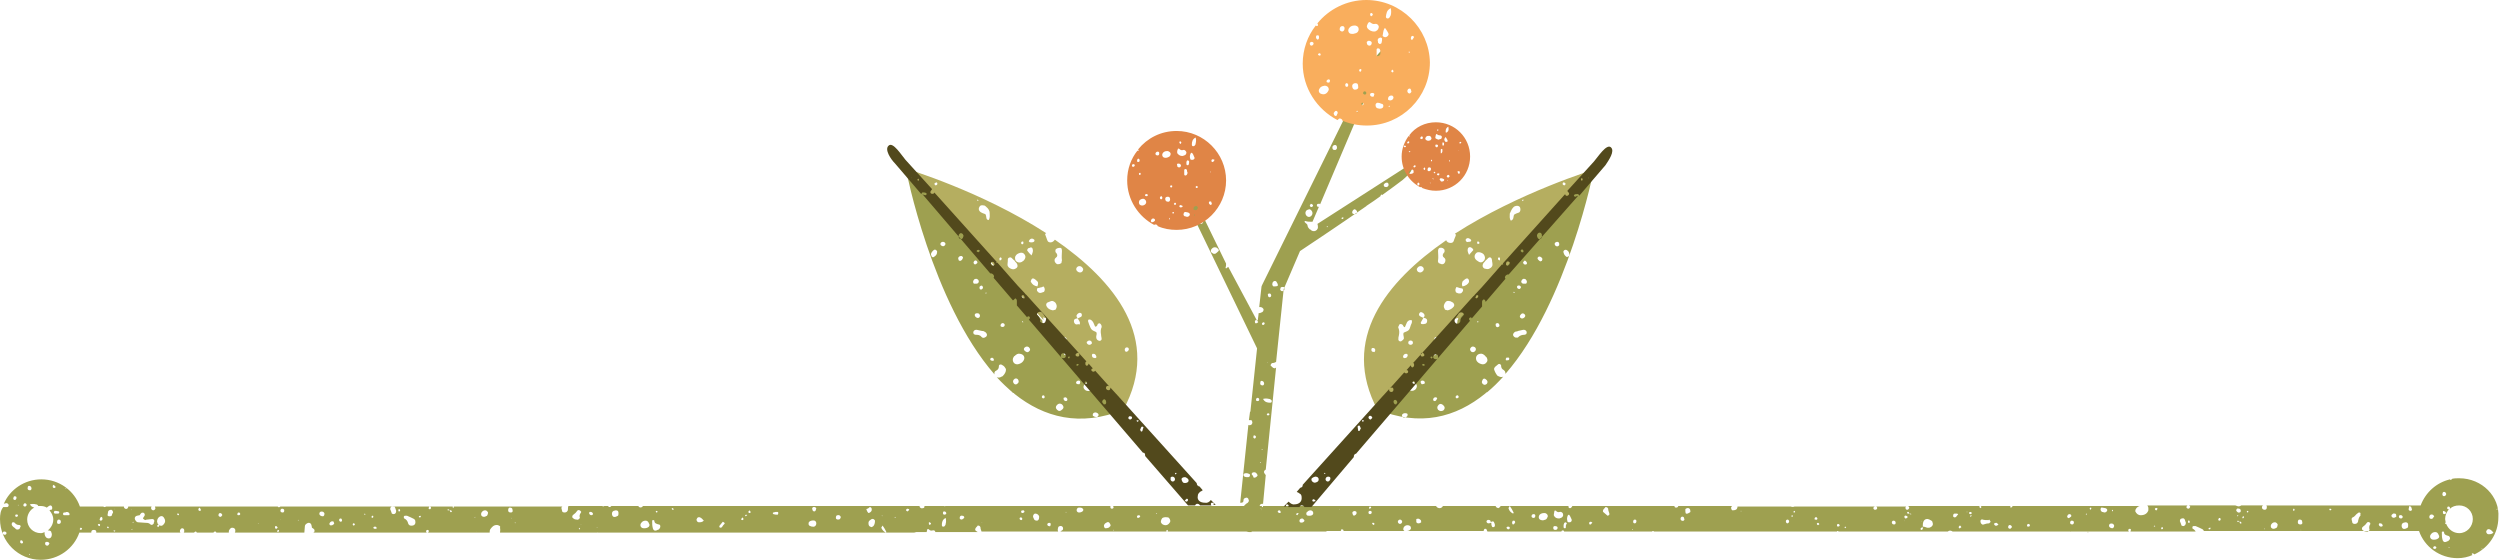 <?xml version="1.0" encoding="UTF-8" standalone="no"?><svg xmlns="http://www.w3.org/2000/svg" xmlns:xlink="http://www.w3.org/1999/xlink" fill="#000000" height="103" preserveAspectRatio="xMidYMid meet" version="1" viewBox="0.0 0.0 460.0 103.0" width="460" zoomAndPan="magnify"><g id="change1_1"><path d="M267.6,58.8c0.1-0.2,0.2-0.2,0.7-0.3c0,0.2,0,0.3-0.1,0.5c14.1-15.7,25.1-27.8,25.1-27.8 s-13.8,4.2-25.6,11.8c0.1,0.1,0.1,0.1,0.2,0.2c-0.1,0.4-0.3,0.7-0.4,1.1c-0.1,0.3-0.3,0.4-0.6,0.4c-0.4,0-0.7-0.2-0.8-0.5 c-11,7.6-19.6,18.2-12.6,31.3c4.8-5.4,9.6-10.7,14.1-15.7C267.4,59.4,267.5,59.1,267.6,58.8z M269.9,56.5c0,0.1,0,0.1,0,0.2 c-0.1,0-0.2,0-0.2,0c0-0.1,0-0.1,0-0.2C269.8,56.5,269.9,56.5,269.9,56.5z M288,33.7c0.1,0.1,0.1,0.2-0.1,0.4c-0.1,0-0.2,0-0.3-0.1 c-0.1-0.1-0.1-0.2,0-0.4C287.7,33.5,287.9,33.6,288,33.7z M270.2,51.4c0.1,0.1,0.1,0.3,0.1,0.5c-0.2,0.4-0.6,0.7-1.2,0.8 c-0.1-0.2-0.1-0.3-0.1-0.5c0-0.1,0.1-0.3,0.1-0.4c0.2-0.2,0.4-0.4,0.6-0.5C269.9,51.2,270.1,51.2,270.2,51.4z M269,53.8 c-0.1,0.2-0.3,0.2-0.5,0.2c-0.2,0-0.4-0.1-0.6-0.2c-0.2-0.4-0.1-0.7,0.1-1c0.2,0.1,0.4,0.1,0.6,0.2c0.2,0,0.4,0.1,0.5,0.1 C269.3,53.4,269.2,53.6,269,53.8z M273.1,47.9c-0.3,0.4-0.7,0.5-1.1,0.2c-0.1-0.1-0.2-0.1-0.3-0.2c-0.5-0.4-0.5-1,0-1.4 c0.3-0.2,0.9-0.1,1.3,0.3C273.3,47.2,273.3,47.6,273.1,47.9z M280.3,36.7c0,0.1,0,0.1,0,0.2c-0.1,0.1-0.1,0.1-0.2,0.1 c0-0.1,0-0.2,0-0.2C280.1,36.8,280.2,36.7,280.3,36.7z M278.5,38.1c0.1-0.1,0.3-0.2,0.4-0.2c0.3-0.1,0.7,0,0.8,0.3 c0.1,0.3,0.1,0.7-0.2,0.9c-0.3,0.1-0.6,0.2-0.9,0.4c-0.2,0.4,0,0.9-0.6,1.1c-0.3-0.4-0.2-0.8-0.2-1.3 C278,38.8,278.2,38.4,278.5,38.1z M272.2,44.6c0,0.1,0,0.2,0,0.2c-0.1,0.1-0.3,0.1-0.4,0c0-0.1,0-0.2,0-0.3 C271.9,44.4,272.1,44.4,272.2,44.6z M270.6,45.5c0.2,0.1,0.4,0.2,0.5,0.5c-0.3,0.3-0.5,0.6-0.8,0.9c-0.3-0.7-0.3-0.8-0.2-1.2 C270.1,45.6,270.4,45.4,270.6,45.5z M260.9,50c-0.2-0.2-0.3-0.5-0.1-0.7c0.2-0.3,0.5-0.4,0.8-0.3c0.4,0.2,0.5,0.6,0.2,0.9 C261.5,50.2,261.2,50.2,260.9,50z M265.2,48.6c-0.2-0.1-0.3-0.1-0.5-0.2c0-0.1-0.2-0.3-0.1-0.5c0.1-0.6,0-1.1,0-1.7 c0-0.3,0.1-0.5,0.3-0.6c0.4-0.1,0.8,0.1,0.9,0.4c0,0.1,0,0.2,0,0.3c0,0.1-0.1,0.2-0.2,0.3c-0.2,0.3-0.2,0.6,0.1,0.8 c0.3,0.2,0.3,0.5,0.2,0.8C265.8,48.5,265.5,48.7,265.2,48.6z M269.7,44.3c0-0.1,0-0.2,0-0.3c0.1-0.1,0.3-0.2,0.4-0.2 c0.3,0.1,0.6,0.2,0.6,0.5c-0.1,0.2-0.3,0.2-0.5,0.2C270,44.6,269.8,44.5,269.7,44.3z M252.5,64.7c-0.2-0.1-0.2-0.4-0.1-0.6 c0.1-0.1,0.3-0.1,0.5,0c0.2,0.2,0.2,0.4,0,0.7C252.8,64.7,252.7,64.8,252.5,64.7z M257.8,62.8c-0.2,0.1-0.5-0.1-0.5-0.3 c0-0.3,0-0.5,0.1-0.8c0.1-0.5,0.1-0.9-0.1-1.4c0-0.1-0.1-0.1,0-0.2c0.1-0.1,0.1-0.3,0.2-0.4c0.1-0.1,0.3-0.1,0.5,0 c0.2,0.1,0.2,0.5,0.5,0.5c0.1-0.2,0.2-0.5,0.3-0.7c0.1-0.3,0.3-0.5,0.6-0.6c0.1,0,0.2,0,0.3,0c0.1,0,0.1,0.2,0.1,0.3 c0,0.2-0.1,0.4-0.2,0.6c-0.3,1-0.3,1-1.3,1.4c-0.2,0.3,0,0.6,0,0.9C258.4,62.4,258.1,62.6,257.8,62.8z M261.5,59.6 c-0.1-0.1-0.1-0.3,0-0.4c0.1-0.2,0.3-0.5,0.4-0.7c0,0,0,0,0,0c0,0,0,0,0,0c-0.2-0.1-0.4-0.2-0.6-0.3c-0.2-0.1-0.3-0.4-0.1-0.6 c0.1-0.2,0.3-0.2,0.5-0.1c0.2,0.1,0.3,0.2,0.4,0.4c0.1,0.3-0.1,0.4-0.2,0.6c0,0,0,0,0,0c0,0,0,0,0,0c0.1,0,0.1,0,0.2,0 c0.4,0.1,0.5,0.3,0.5,0.5c0,0.4-0.2,0.6-0.5,0.6C261.8,59.7,261.6,59.6,261.5,59.6z M259.2,63.3c-0.1-0.1-0.1-0.4,0-0.5 c0.2-0.2,0.5-0.2,0.7,0c0.1,0.1,0.1,0.4,0,0.5C259.7,63.5,259.4,63.5,259.2,63.3z M258.4,65.9c0,0-0.1-0.1-0.2-0.1 c-0.1-0.1,0-0.5,0.2-0.6c0.1-0.1,0.3-0.1,0.4-0.1c0.3,0.1,0.3,0.4,0,0.7C258.8,65.8,258.6,65.9,258.4,65.9z M266.4,57.1 c-0.2,0-0.3-0.1-0.5-0.1c-0.1-0.1-0.1-0.3-0.2-0.4c-0.1-0.3,0-0.6,0.2-0.9c0.2-0.3,0.4-0.4,0.8-0.3c0.2,0,0.3,0.1,0.5,0.2 c0.3,0.1,0.5,0.5,0.3,0.8C267.2,56.8,266.8,57,266.4,57.1z M274.1,49.4c-0.3,0.2-0.6,0.1-1,0c-0.3-0.2-0.4-0.5-0.2-0.9 c0.1-0.2,0.3-0.3,0.4-0.5c0,0,0.1-0.1,0.1-0.1c0.3-0.2,0.5-0.7,0.9-0.5c0.3,0.2,0.2,0.7,0.3,1C274.7,48.9,274.5,49.2,274.1,49.4z M275.7,47.8c-0.1-0.1-0.1-0.3,0-0.4c0.1-0.1,0.3,0,0.3,0.1c0,0.1,0,0.2,0,0.4C275.9,47.9,275.8,47.9,275.7,47.8z M264,62.6 c-0.1-0.1-0.1-0.4,0-0.5c0.1-0.1,0.3-0.1,0.5,0c0.2,0.2,0.2,0.4,0.1,0.5C264.4,62.7,264.2,62.7,264,62.6z M192.6,59.7 c4.5,5,9.3,10.3,14.1,15.7c7.1-13.1-1.6-23.7-12.6-31.3c-0.2,0.3-0.5,0.5-0.8,0.5c-0.3,0-0.5-0.1-0.6-0.4c-0.1-0.3-0.2-0.6-0.4-1.1 c0-0.1,0.1-0.1,0.2-0.2c-11.9-7.7-25.6-11.8-25.6-11.8s10.9,12.1,25.1,27.8c0-0.2,0-0.3-0.1-0.5c0.5,0.1,0.7,0.2,0.7,0.3 C192.6,59.1,192.6,59.4,192.6,59.7z M190.3,56.5c0,0,0,0.1,0,0.2c-0.1,0-0.2,0-0.2,0c0-0.1,0-0.1,0-0.2 C190.2,56.5,190.2,56.5,190.3,56.5z M172.4,33.6c0.1,0.1,0.1,0.3,0,0.4c-0.1,0.1-0.2,0.1-0.3,0.1c-0.2-0.2-0.2-0.3-0.1-0.4 C172.2,33.6,172.3,33.5,172.4,33.6z M190.3,51.3c0.2,0.1,0.4,0.3,0.6,0.5c0.1,0.1,0.1,0.2,0.1,0.4c0,0.2-0.1,0.3-0.1,0.5 c-0.6-0.1-0.9-0.3-1.2-0.8c-0.1-0.1,0-0.3,0.1-0.5C189.9,51.2,190.1,51.2,190.3,51.3z M190.9,53c0.1,0,0.3,0,0.5-0.1 c0.2,0,0.4-0.1,0.6-0.2c0.3,0.3,0.3,0.7,0.1,1c-0.2,0.1-0.4,0.1-0.6,0.2c-0.2,0-0.4,0-0.5-0.2C190.8,53.6,190.7,53.4,190.9,53z M187,46.9c0.4-0.4,1-0.5,1.3-0.3c0.5,0.4,0.5,0.9,0,1.4c0,0-0.2,0.1-0.3,0.2c-0.4,0.2-0.8,0.1-1.1-0.2 C186.7,47.6,186.7,47.2,187,46.9z M180,36.8c0,0,0,0.1,0,0.2c-0.1-0.1-0.2-0.1-0.2-0.1c0,0,0-0.1,0-0.2 C179.8,36.7,179.9,36.8,180,36.8z M182.1,39.2c0,0.4,0.1,0.9-0.2,1.3c-0.6-0.1-0.3-0.7-0.6-1.1c-0.3-0.1-0.6-0.2-0.9-0.4 c-0.3-0.2-0.4-0.6-0.2-0.9c0.1-0.3,0.4-0.4,0.8-0.3c0.2,0,0.3,0.1,0.4,0.2C181.9,38.4,182.1,38.8,182.1,39.2z M188.3,44.5 c0,0.1,0,0.2,0,0.3c-0.1,0.2-0.3,0.2-0.4,0c0-0.1,0-0.2,0-0.2C188,44.4,188.2,44.4,188.3,44.5z M190,45.8c0.1,0.3,0.1,0.5-0.2,1.2 c-0.3-0.3-0.6-0.6-0.8-0.9c0-0.3,0.2-0.5,0.5-0.5C189.7,45.4,190,45.6,190,45.8z M198.2,49.9c-0.3-0.3-0.2-0.7,0.2-0.9 c0.3-0.1,0.6,0,0.8,0.3c0.2,0.2,0.1,0.5-0.1,0.7C198.9,50.2,198.5,50.2,198.2,49.9z M194.1,48.2c-0.1-0.3-0.1-0.6,0.2-0.8 c0.3-0.2,0.3-0.5,0.1-0.8c-0.1-0.1-0.2-0.2-0.2-0.3c0-0.1,0-0.2,0-0.3c0.1-0.3,0.5-0.4,0.9-0.4c0.2,0,0.3,0.2,0.3,0.6 c0,0.6-0.1,1.1,0,1.7c0,0.1-0.1,0.3-0.1,0.5c-0.2,0.1-0.3,0.2-0.5,0.2C194.5,48.7,194.3,48.5,194.1,48.2z M189.8,44.6 c-0.2,0-0.4,0-0.5-0.2c0.1-0.3,0.3-0.5,0.6-0.5c0.1,0,0.3,0.1,0.4,0.2c0,0,0.1,0.2,0,0.3C190.3,44.5,190,44.6,189.8,44.6z M207.1,64.7c-0.2-0.2-0.2-0.5,0-0.7c0.1-0.1,0.4-0.1,0.5,0c0.2,0.2,0.1,0.5-0.1,0.6C207.4,64.8,207.2,64.7,207.1,64.7z M201.7,62 c0-0.3,0.2-0.6,0-0.9c-0.9-0.4-0.9-0.4-1.3-1.4c-0.1-0.2-0.1-0.4-0.2-0.6c0-0.1,0-0.2,0.1-0.3c0.1,0,0.2,0,0.3,0 c0.3,0.1,0.5,0.4,0.6,0.6c0.1,0.2,0.2,0.5,0.3,0.7c0.4,0,0.4-0.3,0.5-0.5c0.2-0.1,0.3-0.2,0.5,0c0.1,0.1,0.2,0.3,0.2,0.4 c0,0.1,0,0.1,0,0.2c-0.2,0.4-0.2,0.9-0.1,1.4c0,0.3,0.1,0.5,0.1,0.8c0,0.2-0.3,0.4-0.5,0.3C201.9,62.6,201.7,62.4,201.7,62z M198.1,59.7c-0.3,0-0.5-0.3-0.5-0.6c0-0.3,0.1-0.4,0.5-0.5c0.1,0,0.1,0,0.2,0c0,0,0,0,0,0c0,0,0,0,0,0c-0.1-0.2-0.3-0.4-0.2-0.6 c0.1-0.2,0.2-0.3,0.4-0.4c0.2-0.1,0.4,0,0.5,0.1c0.1,0.2,0.1,0.5-0.1,0.6c-0.2,0.1-0.4,0.2-0.6,0.3c0,0,0,0,0,0c0,0,0,0,0,0 c0.1,0.2,0.3,0.4,0.4,0.7c0,0.1,0,0.3,0,0.4C198.4,59.6,198.3,59.7,198.1,59.7z M200.1,63.3c-0.2-0.2-0.2-0.4,0-0.5 c0.2-0.2,0.5-0.2,0.7,0c0.1,0.2,0.2,0.4,0,0.5C200.6,63.5,200.3,63.5,200.1,63.3z M201.1,65.8c-0.3-0.3-0.2-0.7,0-0.7 c0.1,0,0.3,0,0.4,0.1c0.2,0.2,0.3,0.5,0.2,0.6c0,0-0.1,0.1-0.2,0.1C201.4,65.9,201.2,65.8,201.1,65.8z M192.6,56.4 c-0.2-0.3-0.1-0.7,0.3-0.8c0.2-0.1,0.3-0.1,0.5-0.2c0.3-0.1,0.6,0.1,0.8,0.3c0.2,0.3,0.3,0.6,0.2,0.9c0,0.1-0.1,0.2-0.2,0.4 c-0.2,0-0.3,0.1-0.5,0.1C193.2,57,192.8,56.8,192.6,56.4z M185.4,48.4c0.1-0.4-0.1-0.9,0.3-1c0.4-0.2,0.6,0.3,0.9,0.5 c0.1,0,0.1,0.1,0.1,0.1c0.1,0.2,0.3,0.3,0.4,0.5c0.2,0.3,0.2,0.7-0.2,0.9c-0.3,0.2-0.6,0.2-1,0C185.5,49.2,185.3,48.9,185.4,48.4z M183.9,47.9c0-0.2,0-0.3,0-0.4c0.1-0.1,0.2-0.2,0.3-0.1c0.1,0.1,0.2,0.3,0,0.4C184.2,47.9,184.1,47.9,183.9,47.9z M195.5,62.6 c-0.1-0.1-0.1-0.4,0.1-0.5c0.1-0.1,0.3-0.1,0.5,0c0.2,0.1,0.2,0.4,0,0.5C195.9,62.7,195.6,62.7,195.5,62.6z" fill="#b5ae60"/></g><g id="change2_1"><path d="M452.5,88c-0.4,0-0.9,0-1.3,0.1c-0.1,0.1-0.2,0.2-0.2,0.2c-0.1,0-0.2,0-0.2-0.1c-2.5,0.6-4.5,2.4-5.4,4.8 H417c0.1,0.1,0.1,0.2,0.1,0.3c0,0.3-0.1,0.5-0.4,0.5c-0.3,0-0.5-0.2-0.5-0.4c0-0.1,0-0.3,0.2-0.4h-4c-0.1,0-0.1,0.1-0.2,0.1 c-0.2,0.1-0.4,0.1-0.6,0c-0.1,0-0.2-0.1-0.3-0.1h-8.5c0.1,0.1,0.1,0.1,0.2,0.2c0,0.2-0.2,0.4-0.3,0.4c-0.2,0-0.4-0.1-0.4-0.3 c0-0.1,0.1-0.2,0.2-0.3h-7.4c0.1,0.1,0.2,0.3,0.2,0.5c0,0.1,0,0.3,0,0.4c-0.2,0.6-0.7,0.9-1.4,0.9c-0.5,0-0.8-0.3-1-0.7 c0,0,0-0.1,0-0.1c0-0.4,0.4-0.8,0.8-0.9c0,0,0.1,0,0.1,0H389c-0.1,0-0.2,0-0.3,0h-18.4c0,0.1,0,0.1-0.1,0.2c0,0-0.1,0.1-0.2,0.1 c0,0-0.1,0-0.1-0.1c0-0.1,0-0.1,0-0.2h-18.8c0.1,0.1,0.2,0.2,0.2,0.3c0,0.2-0.2,0.4-0.4,0.4c-0.2,0-0.3-0.2-0.3-0.4 c0-0.1,0.1-0.1,0.1-0.2h-20.5c-0.2,0.1-0.5,0.1-0.7,0h-9.8c0,0.1,0,0.2-0.1,0.4c-0.1,0.2-0.4,0.3-0.8,0.3c-0.1,0-0.2-0.1-0.2-0.2 c-0.1-0.1-0.1-0.4,0-0.5c0,0,0.1,0,0.1-0.1h-9.9c0,0.2-0.2,0.3-0.4,0.3c-0.2,0-0.3-0.1-0.3-0.3h-18.8c0,0.1-0.1,0.2-0.2,0.3 c0,0.1-0.2,0.1-0.3,0.1c-0.1,0-0.2-0.1-0.2-0.3c0,0,0-0.1,0-0.1h-2.2c0,0,0,0,0,0c0,0,0,0,0,0h-10.3c0,0.1-0.1,0.2-0.1,0.2 c-0.1,0.1-0.2,0.1-0.3,0.2c-0.1,0-0.2-0.1-0.3-0.1c-0.1-0.1-0.2-0.2-0.2-0.3h-9.7c-0.1,0.2-0.3,0.4-0.6,0.4c-0.1,0-0.2,0-0.4-0.1 c-0.1-0.1-0.2-0.2-0.3-0.3h-31.9c0.1,0,0.1,0.1,0.1,0.2c0,0-0.1,0-0.1,0c-0.1,0-0.2-0.1-0.1-0.2c0,0,0,0,0,0h-27.4 c0,0.1,0.1,0.1,0.1,0.2c0,0.2-0.1,0.3-0.3,0.3c-0.2,0-0.3-0.1-0.3-0.4c0,0,0-0.1,0.1-0.1H172c0,0-0.1,0-0.1,0c-0.1,0-0.1,0-0.2,0 h-1.6c0,0,0,0.1,0,0.1c0,0.2-0.1,0.3-0.3,0.3c-0.2,0.1-0.3,0-0.5-0.1c-0.1-0.1-0.1-0.2-0.1-0.3h-50.9c0,0.1-0.1,0.1-0.2,0.2 c-0.1,0.1-0.3,0.1-0.5,0c-0.1,0-0.1-0.1-0.1-0.2h-5c-0.1,0.1-0.2,0.2-0.3,0.2c-0.2,0-0.3-0.1-0.3-0.2h-0.7c0,0,0,0,0,0 c-0.1,0.1-0.3,0.1-0.4,0h-6.2c-0.1,0.2-0.1,0.4-0.1,0.6c0,0.4-0.3,0.6-0.6,0.6c-0.3,0-0.5-0.1-0.5-0.4c0-0.1-0.1-0.3-0.1-0.4 c0-0.1,0-0.2,0.2-0.3H83.5c0,0,0,0,0,0.1c0,0.1-0.1,0.1-0.1,0.2c-0.1-0.1-0.1-0.1-0.1-0.2c0,0,0,0,0-0.1H51.6 c-0.1,0.1-0.3,0.2-0.4,0.1c0,0-0.1-0.1-0.1-0.1H28.5c0,0.1,0.1,0.2,0.1,0.3c0,0.2-0.2,0.4-0.4,0.4c-0.2,0-0.4-0.2-0.4-0.4 c0-0.1,0-0.2,0.1-0.3h-4.3c0,0.2-0.1,0.3-0.2,0.4c-0.2,0.1-0.4,0-0.5-0.1c-0.1-0.1-0.1-0.2-0.1-0.3h-3.3c0,0-0.1,0.1-0.2,0.1 c-0.1,0-0.2,0-0.3-0.1h-4.3c-1-2.9-3.8-5-7.1-5c-3.1,0-5.8,1.9-6.9,4.5c0.1,0,0.2-0.1,0.4-0.1c0.2-0.1,0.4,0.1,0.5,0.3 c0,0.2-0.1,0.4-0.3,0.4c-0.1,0-0.2,0-0.4,0c0,0,0,0,0,0c-0.1,0-0.1,0-0.2,0c0,0-0.1,0-0.1,0C0.1,93.9,0,94.7,0,95.5 c0,4.2,3.4,7.5,7.5,7.5c3.3,0,6.1-2.1,7.1-5h2.2c0,0,0-0.1,0-0.1c0-0.3,0.2-0.4,0.5-0.4c0.3,0,0.5,0.2,0.4,0.5h15.5 c-0.1-0.1-0.1-0.2-0.1-0.3c0-0.2,0.2-0.5,0.4-0.5c0.2,0,0.4,0.1,0.4,0.4c0,0.2,0,0.3-0.1,0.4h1.9c0.1-0.1,0.2-0.2,0.3-0.2 c0.1,0,0.2,0.1,0.2,0.2h3.1c0-0.1,0.1-0.2,0.3-0.2c0.1,0,0.2,0.1,0.2,0.2h2.3c0-0.2,0-0.4,0.1-0.5c0.1-0.2,0.3-0.4,0.5-0.4 c0.4,0,0.6,0.2,0.6,0.5c0,0.1,0,0.3-0.1,0.4H56c0-0.4,0.1-0.8,0.1-1.2c0-0.2,0.2-0.4,0.4-0.5c0.3-0.2,0.7-0.1,0.8,0.3 c0,0.1,0.1,0.3,0.1,0.5c0.2,0.1,0.3,0.2,0.4,0.3c0.1,0.1,0.1,0.4,0,0.5c0,0-0.1,0.1-0.2,0.1h32.5c0-0.2,0-0.4,0.1-0.6 c0.3-0.4,0.6-0.8,1.2-0.8c0.1,0,0.2,0,0.4,0.1c0.2,0.1,0.3,0.2,0.2,0.4C92.1,97.5,92,97.8,92,98h74.8c0,0,0,0,0,0c0,0,0,0,0,0h1.4 c0.1,0,0.3-0.1,0.4-0.1c0.1,0,0.1,0,0.2,0c0,0,0.1,0,0.1,0h1.6c0-0.1,0.1-0.3,0.1-0.4c0-0.2,0.2-0.2,0.3-0.1 c0.2,0.2,0.4,0.3,0.7,0.2c0.3-0.1,0.5,0.1,0.5,0.3h7.8c-0.1-0.1-0.2-0.1-0.3-0.2c-0.2-0.1-0.2-0.3-0.1-0.5c0.1-0.2,0.3-0.3,0.4-0.5 c0.3,0,0.4,0.1,0.5,0.3c0,0.3,0.1,0.5,0.2,0.8c0,0,0,0,0,0h14.1c-0.1-0.2-0.1-0.4,0-0.7c0-0.2,0.1-0.2,0.3-0.3 c0.3-0.1,0.6,0.1,0.6,0.4c0,0.2,0,0.3-0.2,0.4c-0.1,0.1-0.2,0.1-0.3,0.2h48.9c0,0,0.1-0.1,0.2-0.1c0.1,0,0.2,0,0.4,0c0,0,0,0,0,0 h2.2c0,0-0.1-0.1-0.1-0.1c0-0.1,0.1-0.2,0.2-0.2c0.2,0,0.3,0.1,0.3,0.2c0,0,0,0.1,0,0.1h11.4c-0.1,0-0.1,0-0.2,0 c-0.1-0.1-0.2-0.2-0.2-0.3c0-0.6,0.6-0.9,1.1-0.7c0.2,0.1,0.3,0.2,0.3,0.4c0,0,0,0.1,0,0.2c-0.1,0.2-0.4,0.4-0.7,0.4h14.1 c0-0.1,0-0.2,0.1-0.3c0-0.1,0.1-0.1,0.2-0.1c0.1,0,0.2,0,0.2,0.1c0.1,0.1,0.1,0.3,0.2,0.4h13.6c0,0,0,0,0,0c0-0.1,0.1-0.2,0.2-0.2 c0.1,0,0.3,0,0.3,0.2c0,0,0,0,0,0h16.2c0-0.1,0.1-0.1,0.2-0.1c0.1,0,0.1,0.1,0.1,0.1h33.7c0-0.1,0.1-0.1,0.2-0.1c0,0,0,0,0.1,0.1 h20.1c0.2-0.2,0.5-0.2,0.7-0.1c0.1,0,0.1,0.1,0.2,0.1h1.6c0,0,0.1,0,0.1,0c0.1,0,0.1,0,0.2,0h30.5c0-0.1-0.1-0.1-0.1-0.2 c0-0.2,0.1-0.3,0.3-0.3c0.1,0,0.2,0.1,0.2,0.2c0,0.1-0.1,0.2-0.1,0.3h12c-0.1-0.2-0.3-0.4-0.5-0.5c-0.1,0-0.1-0.2-0.1-0.3 c0-0.1,0.1-0.2,0.2-0.2c0.1,0,0.3,0,0.4,0c0.5,0.2,0.9,0.4,1.3,0.6c0.1,0.1,0.2,0.2,0.2,0.3c0,0,0,0,0,0h39.6c1,2.9,3.8,5,7.1,5 c1,0,1.9-0.2,2.8-0.6c0,0-0.1,0-0.1,0c0,0-0.1-0.1-0.1-0.2c0,0,0.1-0.1,0.2-0.1c0.1,0.1,0.2,0.1,0.3,0.2c2.6-1.2,4.4-3.8,4.4-6.8 C460,91.4,456.7,88,452.5,88z M0.9,98.4c-0.2,0-0.4-0.1-0.4-0.3c0-0.2,0.1-0.3,0.3-0.3c0.2,0,0.4,0.1,0.4,0.3 C1.2,98.2,1.1,98.4,0.9,98.4z M12.1,89.8c0,0,0.1,0,0.1,0c0,0,0,0.1-0.1,0.1c0,0-0.1,0-0.1-0.1C12,89.9,12.1,89.8,12.1,89.8z M9.8,89.2c0.2,0.1,0.3,0.2,0.4,0.3c0,0,0,0.1,0,0.2c0,0-0.1,0.1-0.2,0.1c-0.2,0-0.3-0.1-0.3-0.3C9.7,89.3,9.8,89.3,9.8,89.2z M5.4,89.4c0.2,0,0.4,0.2,0.4,0.5c0,0.2-0.2,0.4-0.4,0.3c-0.2,0-0.4-0.2-0.3-0.5C5.1,89.5,5.2,89.4,5.4,89.4z M3.4,92.9 c0,0,0,0.1,0,0.1c0,0-0.1,0-0.1,0c0,0,0-0.1,0-0.1C3.3,92.9,3.4,92.9,3.4,92.9z M3.3,94.8c0,0.2-0.1,0.3-0.3,0.3 c-0.1,0-0.2-0.1-0.2-0.2c0-0.2,0.1-0.3,0.4-0.2C3.2,94.7,3.3,94.7,3.3,94.8z M2.5,91.5c0-0.1,0.1-0.2,0.3-0.2c0,0,0.1,0.1,0.2,0.1 c0.1,0.2,0,0.5-0.2,0.6c0,0-0.1,0-0.1,0C2.4,91.9,2.4,91.8,2.5,91.5z M3.6,97.3c-0.1,0.1-0.4,0.2-0.6,0.1c-0.1-0.1-0.2-0.1-0.2-0.2 c-0.2-0.1-0.4-0.3-0.5-0.4c-0.2-0.2-0.2-0.5,0-0.7c0,0,0.1,0,0.2,0c0.1,0,0.1,0,0.2,0.1c0.2,0.2,0.4,0.4,0.8,0.4 c0.2,0,0.3,0.1,0.3,0.3C3.7,97,3.7,97.1,3.6,97.3z M4,100c-0.1,0-0.3-0.1-0.3-0.3c0-0.1,0.1-0.2,0.1-0.3c0.2,0,0.4,0.1,0.4,0.3 C4.3,99.8,4.2,100,4,100z M4.6,93.2c-0.2,0-0.3-0.1-0.3-0.2c0-0.2,0.1-0.4,0.3-0.4c0.2,0,0.3,0.2,0.3,0.3C4.9,93,4.8,93.2,4.6,93.2z M5.4,102.1C5.4,102.1,5.4,102.1,5.4,102.1c-0.1-0.1,0-0.1,0-0.2c0,0,0.1,0.1,0.1,0.1C5.5,102.1,5.5,102.1,5.4,102.1z M8.7,100.4 c-0.3,0-0.4-0.2-0.4-0.4c0-0.2,0.1-0.3,0.3-0.3c0.3,0,0.4,0.1,0.5,0.3C9,100.2,8.9,100.4,8.7,100.4z M9.4,97.8 c0.1,0.3,0.2,0.5,0.1,0.8c-0.1,0.5-0.6,0.6-1,0.3c-0.2-0.2-0.3-0.5-0.3-0.8c0-0.1,0-0.1,0-0.2C8,98,7.8,98.1,7.5,98.1 c-1.4,0-2.5-1.1-2.5-2.5c0-0.9,0.5-1.8,1.3-2.2c-0.3-0.1-0.6-0.2-0.8-0.6c0.4-0.1,0.8-0.1,1.1,0c0.2,0,0.3,0.1,0.4,0.2 c0,0,0,0,0,0.1c0.1,0,0.3,0,0.4,0c0.5,0,0.9,0.1,1.2,0.3c0.1-0.1,0.3-0.2,0.4-0.3c0.3-0.2,0.5-0.1,0.6,0.2c0,0.1,0,0.2,0,0.3 c0,0.1-0.1,0.2-0.2,0.2c-0.1,0-0.2,0-0.3,0.1c0.4,0.5,0.7,1,0.7,1.7c0,0.8-0.4,1.5-1,2C9.2,97.6,9.3,97.7,9.4,97.8z M10.1,94.5 c-0.1,0-0.1-0.1-0.2-0.2c0-0.1,0.1-0.3,0.2-0.3c0.2,0,0.4,0,0.7,0.1c0.1,0,0.1,0.1,0.1,0.2c0,0.1-0.1,0.2-0.2,0.2 c-0.1,0-0.2,0-0.3,0C10.4,94.5,10.2,94.5,10.1,94.5z M10.8,96.4c-0.2,0-0.3-0.1-0.3-0.3c0-0.3,0.1-0.5,0.3-0.5 c0.2,0,0.4,0.1,0.4,0.4C11.2,96.2,11.1,96.4,10.8,96.4z M12.6,94.8c-0.3,0-0.5,0-0.8,0c-0.1,0-0.2-0.1-0.2-0.2c0-0.1,0-0.3,0.2-0.3 c0.1,0,0.3,0,0.4-0.1c0.1,0,0.3,0,0.4,0.1c0.1,0,0.2,0.2,0.2,0.3C12.8,94.8,12.7,94.8,12.6,94.8z M14.9,97.5c-0.1,0-0.3-0.1-0.2-0.2 c0-0.1,0.1-0.1,0.1-0.2c0.2,0,0.3,0.1,0.3,0.2C15,97.4,15,97.5,14.9,97.5z M18.3,96.8c-0.1,0-0.2-0.1-0.3-0.2c0-0.1,0.1-0.2,0.2-0.2 c0.1,0,0.3,0.1,0.2,0.2C18.4,96.7,18.4,96.8,18.3,96.8z M18.6,95.8c0,0-0.1,0-0.1,0c-0.2-0.1-0.2-0.2-0.1-0.4c0-0.1,0.1-0.2,0.2-0.3 c0.1,0,0.2,0.1,0.2,0.1C18.9,95.5,18.9,95.7,18.6,95.8z M21.1,93.6C21.1,93.6,21.1,93.7,21.1,93.6c0.1,0.1,0.1,0.1,0,0.1 C21.1,93.7,21.1,93.7,21.1,93.6C21.1,93.7,21.1,93.6,21.1,93.6z M19.9,97.2c-0.1,0-0.2-0.1-0.2-0.2c0-0.1,0.1-0.1,0.1-0.1 c0.1,0,0.2,0,0.2,0.2C20.1,97.1,20,97.1,19.9,97.2z M20.6,94.8C20.5,95,20.3,95,20.1,95c-0.2,0-0.4-0.2-0.3-0.3 c0-0.2,0.1-0.4,0.1-0.6c0.1-0.2,0.3-0.3,0.6-0.3c0.2,0.1,0.3,0.3,0.3,0.5C20.7,94.5,20.6,94.6,20.6,94.8z M21.1,97.8 c-0.1,0-0.1,0-0.2-0.1c0,0,0-0.1,0-0.1c0.1,0,0.2,0,0.3,0C21.2,97.8,21.1,97.8,21.1,97.8z M24.2,93.7C24.2,93.7,24.2,93.7,24.2,93.7 c0,0.1,0,0.1,0,0.2C24.2,93.8,24.1,93.8,24.2,93.7C24.1,93.7,24.2,93.7,24.2,93.7z M24.2,97.5c0,0-0.1-0.1,0-0.1c0,0,0.1,0,0.1-0.1 c0,0,0.1,0.1,0.1,0.1C24.3,97.4,24.2,97.5,24.2,97.5z M24.5,96.2c0,0-0.1,0-0.1-0.1c0,0,0.1-0.1,0.1-0.1 C24.6,96.1,24.6,96.1,24.5,96.2C24.6,96.2,24.6,96.2,24.5,96.2z M28.3,96.3c-0.1,0.2-0.4,0.4-0.6,0.2c-0.3-0.3-0.6-0.3-0.9-0.3 c-0.5,0-0.9-0.1-1.4-0.1c-0.2,0-0.4-0.2-0.5-0.4c-0.2-0.3-0.1-0.7,0.3-0.8c0.1,0,0.3-0.1,0.5-0.1c0.1-0.2,0.2-0.3,0.3-0.4 c0.1-0.1,0.4-0.1,0.5,0c0.1,0.1,0.2,0.3,0.1,0.5c-0.1,0.1-0.1,0.2-0.2,0.3c-0.1,0.1-0.1,0.3,0,0.3c0.1,0.1,0.2,0.1,0.3,0.2 c0.1,0,0.2-0.1,0.4-0.1c0.3,0,0.6-0.1,0.9-0.1c0.3,0,0.4,0.2,0.4,0.4C28.3,96.1,28.3,96.2,28.3,96.3z M30,96.6 c-0.2,0.2-0.5,0.2-0.7,0c0,0,0.1,0.1,0,0.1c0,0.1-0.1,0.2-0.2,0.3c-0.1-0.1-0.2-0.2-0.2-0.2c0-0.1,0.1-0.2,0.2-0.2c0,0,0.1,0,0.1,0 c-0.1-0.1-0.2-0.2-0.2-0.3c0-0.1-0.1-0.2-0.1-0.3c0-0.3,0.1-0.6,0.3-0.8c0.2-0.2,0.5-0.3,0.7-0.2c0.2,0.1,0.3,0.3,0.4,0.5 C30.5,96,30.3,96.3,30,96.6z M32.2,95L32.2,95L32.2,95L32.2,95z M32.8,94.8c-0.1,0-0.1-0.1-0.2-0.1c0-0.2,0.1-0.3,0.2-0.2 c0.1,0,0.1,0.1,0.1,0.1C33,94.7,32.9,94.8,32.8,94.8z M36.7,94c-0.1,0-0.2-0.1-0.2-0.3c0-0.1,0.1-0.2,0.2-0.3 c0.1,0.1,0.2,0.2,0.2,0.3C37.1,93.9,36.9,94,36.7,94z M40.6,95.1c-0.2,0-0.4-0.1-0.4-0.3c0-0.2,0.1-0.4,0.3-0.4 c0.2,0,0.4,0.2,0.4,0.4C40.8,94.9,40.7,95.1,40.6,95.1z M43.9,94.8c-0.2,0-0.3-0.1-0.2-0.3c0-0.1,0.1-0.2,0.2-0.2 c0.2,0,0.3,0.1,0.3,0.3C44.2,94.7,44.1,94.8,43.9,94.8z M47.5,96.4C47.5,96.4,47.5,96.3,47.5,96.4c-0.1-0.1,0-0.1,0-0.1 C47.6,96.3,47.6,96.3,47.5,96.4C47.6,96.3,47.6,96.4,47.5,96.4z M50.6,97c0-0.1,0.1-0.3,0.2-0.2c0.1,0,0.2,0.1,0.3,0.3 c-0.1,0.1-0.2,0.2-0.3,0.2C50.7,97.3,50.6,97.2,50.6,97z M51.2,97.9c-0.2,0-0.2-0.1-0.2-0.2c0-0.1,0.1-0.1,0.2-0.2 c0.1,0,0.2,0.1,0.1,0.2C51.3,97.8,51.3,97.8,51.2,97.9z M51.6,95.7c0,0,0-0.1,0-0.1c0,0,0,0,0,0C51.6,95.6,51.7,95.6,51.6,95.7 C51.7,95.7,51.6,95.7,51.6,95.7z M52,94.3c-0.2,0-0.4-0.1-0.4-0.3c0-0.2,0.1-0.4,0.3-0.4c0.2,0,0.4,0.1,0.4,0.3 C52.3,94.2,52.2,94.3,52,94.3z M54.9,95.8c0,0-0.1-0.1-0.1-0.1c0,0,0.1-0.1,0.1,0C55,95.6,55,95.7,54.9,95.8 C55,95.7,54.9,95.8,54.9,95.8z M59.4,95c-0.2,0-0.5-0.1-0.6-0.3c-0.1-0.2,0-0.4,0.1-0.5c0.2-0.1,0.4-0.1,0.6,0 c0.1,0.1,0.2,0.2,0.2,0.3C59.7,94.8,59.6,95,59.4,95z M61.5,96.3c-0.1,0.3-0.6,0.5-0.8,0.3c0,0-0.1-0.1-0.1-0.2 c0.1-0.4,0.5-0.6,0.8-0.4C61.4,96.1,61.4,96.1,61.5,96.3C61.5,96.2,61.5,96.3,61.5,96.3z M62.7,96c-0.1,0-0.3-0.1-0.3-0.3 c0-0.2,0.1-0.3,0.3-0.3c0.1,0,0.2,0.1,0.2,0.2C63,95.8,62.9,96,62.7,96z M65.1,96.7c-0.1,0-0.2-0.1-0.2-0.2c0-0.1,0.1-0.3,0.2-0.2 c0.1,0,0.2,0.1,0.2,0.2C65.3,96.5,65.2,96.7,65.1,96.7z M67.1,94.7c-0.1,0-0.1-0.1-0.1-0.1c0,0,0.1-0.1,0.1-0.1c0,0,0.1,0.1,0.2,0.1 C67.2,94.6,67.2,94.7,67.1,94.7z M68.7,95.1c0,0.1-0.1,0.1-0.2,0.2c-0.1,0-0.2-0.2-0.1-0.3c0-0.1,0.1-0.1,0.2-0.1 C68.6,94.8,68.7,95,68.7,95.1z M69,97.3c-0.2,0-0.3-0.1-0.3-0.2c0-0.1,0.1-0.2,0.3-0.2c0.2,0,0.3,0.1,0.3,0.3 C69.3,97.3,69.2,97.3,69,97.3z M72.4,94.6c-0.1,0-0.3-0.1-0.3-0.1c-0.1-0.3-0.2-0.6-0.3-0.8c0-0.3,0.1-0.5,0.4-0.5 c0.2-0.1,0.4,0,0.5,0.2c0.1,0.2,0.1,0.4,0.2,0.6C72.9,94.4,72.7,94.6,72.4,94.6z M73.4,94.1c-0.1,0-0.1-0.1-0.1-0.2 c0-0.2,0.1-0.3,0.2-0.2c0.1,0,0.1,0.1,0.1,0.2C73.7,94,73.6,94.1,73.4,94.1z M75.5,96.7c-0.1,0-0.2-0.1-0.3-0.2c0,0-0.1-0.1-0.1-0.2 c-0.1-0.4-0.3-0.7-0.7-0.9c-0.1,0-0.1-0.2-0.1-0.3c0-0.1,0.1-0.2,0.2-0.2c0.1,0,0.3,0,0.4,0c0.5,0.2,0.9,0.4,1.3,0.6 c0.1,0.1,0.2,0.2,0.2,0.3C76.6,96.6,76,96.8,75.5,96.7z M77.4,95.1c0,0.1-0.1,0.1-0.2,0.1c-0.1,0-0.2-0.1-0.1-0.2 c0,0,0.1-0.1,0.2-0.1C77.4,94.9,77.5,95,77.4,95.1z M78.6,98c-0.1,0-0.2-0.1-0.2-0.2c0-0.2,0.1-0.3,0.3-0.3c0.1,0,0.2,0.1,0.2,0.2 C78.9,97.9,78.8,98,78.6,98z M79.1,93.7c-0.2,0-0.3-0.1-0.2-0.3c0-0.1,0.1-0.1,0.1-0.2c0.2,0,0.3,0.1,0.3,0.2 C79.3,93.6,79.2,93.7,79.1,93.7z M83.1,94.2C83.1,94.2,83.1,94.2,83.1,94.2c-0.2,0.1-0.2,0-0.3-0.1c0-0.1,0-0.1,0-0.2c0,0,0,0,0,0 c0,0,0,0,0,0c-0.1,0-0.3,0-0.4,0c0,0-0.1-0.1-0.1-0.1c0.1,0,0.1-0.1,0.2-0.1c0.1,0.1,0.2,0.1,0.3,0.2c0,0,0,0,0,0c0,0,0,0,0,0 c0.1,0,0.1,0,0.2,0C83.1,94,83.2,94.1,83.1,94.2z M87.4,95.3c0,0-0.1-0.1-0.1-0.1c0,0,0.1,0,0.1-0.1C87.4,95.1,87.5,95.1,87.4,95.3 C87.5,95.2,87.4,95.2,87.4,95.3z M87.6,97.8C87.6,97.8,87.6,97.8,87.6,97.8C87.6,97.8,87.6,97.8,87.6,97.8 C87.6,97.7,87.7,97.8,87.6,97.8C87.7,97.8,87.7,97.8,87.6,97.8z M89.6,94.9c-0.2,0.1-0.4,0.2-0.5,0.2c-0.3,0-0.4-0.1-0.5-0.2 c-0.1-0.2-0.1-0.4,0-0.6c0.2-0.3,0.4-0.4,0.7-0.4c0.2,0,0.4,0.2,0.5,0.4C89.8,94.5,89.7,94.8,89.6,94.9z M94.1,95.4 C94,95.4,94,95.3,94.1,95.4C94,95.3,94,95.3,94,95.3c0,0,0.1,0,0.1,0C94.1,95.3,94.1,95.4,94.1,95.4z M94,94.3 c-0.3,0-0.5-0.1-0.5-0.4c0-0.3,0.1-0.5,0.3-0.5c0.3,0,0.5,0.1,0.5,0.4C94.4,94.1,94.3,94.3,94,94.3z M94.8,96.3c0,0-0.1-0.1-0.1-0.1 c0,0,0.1-0.1,0.1-0.1C94.8,96.1,94.9,96.1,94.8,96.3C94.9,96.2,94.8,96.2,94.8,96.3z M106.6,97.4c0,0-0.1-0.1-0.1-0.1 c0-0.1,0.1-0.1,0.1-0.2c0.1,0.1,0.1,0.1,0.1,0.2C106.8,97.3,106.7,97.4,106.6,97.4z M106.7,95.3c-0.2,0.3-0.4,0.4-0.6,0.3 c-0.3,0-0.5-0.1-0.7-0.3c-0.1,0-0.1-0.2-0.1-0.3c0-0.1,0.1-0.2,0.2-0.3c0.3-0.2,0.5-0.4,0.7-0.7c0.1-0.2,0.4-0.2,0.6,0 c0.1,0.1,0.2,0.2,0.1,0.3C106.6,94.7,106.6,95,106.7,95.3z M107,96.5c0,0-0.1,0-0.1,0C106.8,96.5,106.8,96.4,107,96.5 C106.9,96.4,106.9,96.4,107,96.5C107,96.5,107,96.5,107,96.5z M108.8,94.8c-0.2,0-0.4-0.2-0.4-0.4c0-0.1,0.1-0.3,0.3-0.2 c0.2,0,0.3,0.1,0.4,0.3C109.2,94.6,109,94.8,108.8,94.8z M109.8,97.1C109.8,97.1,109.8,97,109.8,97.1c0-0.1,0.1-0.1,0.1-0.1 c0,0,0,0,0,0.1C109.9,97.1,109.9,97.1,109.8,97.1z M110,98C110,98,110,97.9,110,98c0-0.1,0-0.1,0-0.1C110,97.9,110.1,97.9,110,98 C110.1,98,110.1,98,110,98z M113.7,94.9c-0.2,0.1-0.5,0.3-0.8,0.2c-0.2-0.1-0.3-0.3-0.3-0.6c0-0.2,0.1-0.4,0.3-0.5 c0.1,0,0.3-0.1,0.4-0.1c0.4,0,0.5,0.2,0.5,0.5C113.8,94.6,113.8,94.8,113.7,94.9z M162.3,94.8C162.3,94.8,162.4,94.8,162.3,94.8 c0.1,0.1,0,0.2,0,0.2C162.3,94.9,162.2,94.9,162.3,94.8C162.2,94.8,162.3,94.8,162.3,94.8z M149.9,93.3c0.1,0,0.2,0.1,0.3,0.2 c0,0.1-0.1,0.3-0.1,0.4c-0.1,0.1-0.1,0.2-0.3,0.2c-0.1,0-0.3-0.1-0.3-0.3C149.3,93.5,149.6,93.2,149.9,93.3z M120.8,94 c0.2,0.1,0.2,0.1,0.2,0.2c0,0-0.1,0.1-0.2,0.1c-0.1,0-0.1-0.1-0.1-0.1C120.6,94.1,120.7,94,120.8,94z M119.4,96.9 c-0.2,0.2-0.5,0.3-0.8,0.3c-0.3,0-0.5,0-0.7-0.3c-0.1-0.2-0.1-0.5,0.1-0.7c0.2-0.3,0.5-0.4,0.8-0.4c0.3,0,0.5,0.2,0.6,0.5 C119.6,96.6,119.5,96.7,119.4,96.9z M121.4,97.2c-0.1,0.1-0.2,0.3-0.4,0.3c-0.5,0.3-0.8,0.1-0.9-0.4c-0.1-0.4-0.1-0.7-0.1-1.2 c0,0,0-0.1,0-0.1c0-0.1,0.2-0.1,0.3-0.1c0,0,0.1,0.1,0.1,0.1c0,0.5,0.4,0.6,0.8,0.7C121.5,96.5,121.6,96.9,121.4,97.2z M123.8,93.8 c-0.1,0-0.2-0.1-0.2-0.2c0-0.1,0.1-0.1,0.2-0.1c0,0,0.1,0.1,0.2,0.2C123.9,93.8,123.8,93.8,123.8,93.8z M128.6,96.1 c-0.2,0-0.3-0.1-0.4-0.3c-0.1-0.2,0-0.3,0.1-0.5c0.1-0.1,0.3-0.2,0.5-0.1c0.3,0.1,0.5,0.4,0.7,0.6C129.2,96.1,128.9,96.1,128.6,96.1 z M133.3,96.4c-0.2,0.2-0.3,0.3-0.4,0.5c-0.1,0.2-0.3,0.2-0.4,0.2c-0.2-0.1-0.2-0.3,0-0.5c0.2-0.2,0.3-0.4,0.5-0.6 c0.2,0.1,0.3,0.2,0.3,0.2C133.3,96.3,133.4,96.4,133.3,96.4z M136.6,95.7c-0.1,0-0.3-0.1-0.2-0.2c0-0.1,0.1-0.1,0.2-0.3 c0.1,0.1,0.2,0.2,0.2,0.3C136.8,95.6,136.7,95.7,136.6,95.7z M137.2,95c0,0-0.1-0.1-0.1-0.1c0-0.1,0.1-0.2,0.2-0.2 c0.1,0,0.1,0.1,0.2,0.1C137.3,94.9,137.2,95,137.2,95z M137.9,94.4c-0.1,0-0.2-0.1-0.2-0.2c0-0.1,0.1-0.2,0.2-0.3 c0.1,0.1,0.2,0.2,0.2,0.3C138.2,94.3,138,94.4,137.9,94.4z M143.1,94.7c-0.3,0-0.5,0-0.8-0.1c0,0-0.1-0.1-0.1-0.1 c0-0.1,0-0.2,0.1-0.2c0.1,0,0.3-0.1,0.4-0.1c0.1,0,0.3,0,0.4,0c0.1,0,0.1,0.2,0.1,0.2C143.2,94.6,143.1,94.7,143.1,94.7z M149.5,96.9c-0.1,0-0.2,0-0.4-0.1c-0.4-0.1-0.4-0.6-0.2-0.8c0.2-0.2,0.7-0.3,1-0.2c0.2,0.1,0.3,0.3,0.3,0.5 C150.2,96.7,149.9,97,149.5,96.9z M154.2,95.6c-0.2,0-0.4-0.1-0.4-0.3c0-0.3,0.1-0.5,0.3-0.5c0.3-0.1,0.6,0.1,0.6,0.4 C154.6,95.5,154.5,95.6,154.2,95.6z M159.4,93.7c0.1-0.1,0.3-0.1,0.4-0.2c0.1-0.1,0.2-0.2,0.3-0.2c0.3,0.1,0.3,0.3,0.3,0.5 c0,0.2-0.1,0.3-0.2,0.4c-0.1,0.1-0.3,0.2-0.4,0.2C159.6,94.2,159.5,94,159.4,93.7z M160.7,96.8c-0.1,0.1-0.2,0.1-0.3,0.2 c-0.1,0-0.2-0.1-0.3-0.1c-0.2-0.1-0.3-0.3-0.3-0.6c0-0.2,0-0.4,0.3-0.6c0.1-0.1,0.2-0.1,0.3-0.2c0.3-0.1,0.5,0.1,0.6,0.3 C161,96.2,160.9,96.6,160.7,96.8z M163.1,97.9c0,0-0.1,0.1-0.1,0.1c-0.4-0.2-0.6-0.4-0.8-0.8c-0.1-0.1,0-0.2,0.2-0.5 c0.3,0.4,0.5,0.8,0.7,1.2C163.1,97.8,163.1,97.9,163.1,97.9z M164.7,95.3c0,0-0.1-0.1-0.1-0.1c0,0,0.1-0.1,0.1-0.1 c0,0,0.1,0.1,0.1,0.1C164.7,95.3,164.7,95.3,164.7,95.3z M167,94.1c-0.1,0-0.2-0.1-0.3-0.2c0-0.1,0.1-0.3,0.3-0.3 c0.1,0,0.2,0.1,0.3,0.1C167.3,93.9,167.1,94,167,94.1z M171.1,96.6c-0.2-0.1-0.2-0.2-0.2-0.4c0-0.1,0.1-0.1,0.1-0.1 c0.1,0,0.1,0,0.2,0.1C171.4,96.3,171.3,96.4,171.1,96.6z M173.8,93.1c0,0,0.1,0,0.1,0c0,0,0,0.1,0,0.1 C173.8,93.2,173.8,93.2,173.8,93.1C173.8,93.2,173.8,93.1,173.8,93.1z M174,96.4c0,0.2-0.1,0.3-0.2,0.4c0,0.1-0.2,0.1-0.3,0.1 c-0.1,0-0.2-0.1-0.2-0.3c0-0.5,0.1-1,0.7-1.3C174.1,95.7,174.1,96.1,174,96.4z M173.8,94.7c-0.2,0-0.3-0.1-0.3-0.3 c0-0.2,0.1-0.3,0.2-0.3c0.2,0,0.4,0.1,0.4,0.3C174.2,94.5,174,94.7,173.8,94.7z M176.9,95.6c-0.2,0-0.4-0.2-0.3-0.4 c0-0.2,0.2-0.4,0.5-0.3c0.2,0,0.4,0.2,0.3,0.4C177.3,95.4,177.1,95.6,176.9,95.6z M180.7,96.2C180.6,96.2,180.6,96.1,180.7,96.2 c-0.1-0.1,0-0.1,0-0.1C180.7,96.1,180.7,96.1,180.7,96.2C180.7,96.2,180.7,96.2,180.7,96.2z M187.9,95.7c-0.1,0-0.3-0.1-0.3-0.3 c0-0.1,0.1-0.2,0.2-0.2c0.2,0,0.3,0.1,0.3,0.3C188.1,95.6,188,95.7,187.9,95.7z M188.1,94.4c-0.1,0-0.3-0.2-0.2-0.3 c0-0.2,0.2-0.2,0.4-0.2c0.1,0,0.2,0.1,0.2,0.3C188.4,94.3,188.3,94.4,188.1,94.4z M190.8,95.8c-0.3,0-0.5-0.1-0.6-0.4 c0-0.1,0-0.1-0.1-0.2c-0.1-0.3,0.1-0.7,0.4-0.7c0.3,0,0.6,0.2,0.7,0.5c0,0.1,0,0.1,0,0.2C191.2,95.6,191,95.8,190.8,95.8z M193,96.8 c-0.2,0-0.3-0.2-0.3-0.3c0-0.2,0.2-0.3,0.4-0.3c0.2,0,0.3,0.2,0.2,0.4C193.3,96.8,193.2,96.9,193,96.8z M196.1,94.3c0,0,0-0.1,0-0.1 c0,0,0.1,0,0.1,0c0,0,0,0.1,0,0.1C196.2,94.3,196.1,94.3,196.1,94.3z M199,94.2c-0.2,0.1-0.3,0.1-0.5,0.1c-0.2,0-0.4-0.2-0.4-0.4 c0-0.3,0.2-0.5,0.4-0.5c0.1,0,0.2,0,0.2,0c0.3,0,0.5,0.1,0.6,0.3C199.4,93.8,199.3,94.1,199,94.2z M204.2,96.9 c-0.1,0.2-0.4,0.3-0.8,0.3c-0.1,0-0.2-0.1-0.2-0.2c-0.1-0.1-0.1-0.4,0-0.5c0.1-0.2,0.3-0.3,0.5-0.4c0.2-0.1,0.4,0,0.5,0.2 C204.4,96.6,204.4,96.8,204.2,96.9z M204.8,97.6c0,0,0-0.1,0-0.1c0,0,0.1,0,0.1,0c0,0,0,0.1,0,0.1C204.9,97.6,204.9,97.6,204.8,97.6 z M209.4,95.3c-0.1,0-0.2-0.1-0.2-0.2c0-0.2,0.1-0.3,0.4-0.3c0,0,0.2,0.1,0.2,0.2C209.8,95.1,209.6,95.3,209.4,95.3z M212.8,94.5 c0,0-0.1,0-0.1,0c0,0,0-0.1,0.1-0.1c0,0,0.1,0,0.1,0.1C212.8,94.5,212.8,94.5,212.8,94.5z M214.7,97.8c-0.1,0-0.1-0.1-0.1-0.1 c0-0.1,0.1-0.2,0.2-0.2c0,0,0.1,0.1,0.1,0.2C214.9,97.8,214.8,97.8,214.7,97.8z M215.2,96.2c-0.4,0.6-1,0.5-1.4,0.2 c-0.1-0.1-0.1-0.2-0.2-0.3c0-0.2,0-0.3,0.1-0.5c0-0.1,0.1-0.1,0.1-0.2c0.2-0.3,1.1-0.3,1.3-0.1C215.4,95.7,215.4,96,215.2,96.2z M229.6,97.3c-0.1,0-0.3-0.1-0.3-0.3c0-0.2,0.2-0.3,0.4-0.3c0.2,0,0.3,0.1,0.3,0.3C229.9,97.2,229.8,97.3,229.6,97.3z M231.7,94.3 c-0.2,0-0.3-0.2-0.3-0.4c0-0.3,0.2-0.4,0.4-0.4c0.2,0,0.4,0.2,0.4,0.4C232.2,94.1,232,94.3,231.7,94.3z M235.3,94.4 c0-0.1-0.1-0.1-0.2-0.2c0-0.2,0.1-0.3,0.3-0.3c0.1,0,0.2,0.1,0.2,0.2C235.8,94.3,235.6,94.4,235.3,94.4z M238.7,94.8 c0,0-0.2-0.1-0.2-0.1c0-0.1,0-0.2,0.2-0.3c0.1,0,0.2,0.1,0.3,0.1C238.8,94.6,238.8,94.7,238.7,94.8z M239.9,96 c-0.2,0.2-0.5,0.2-0.7,0.1c-0.1-0.1-0.1-0.2-0.1-0.3c0-0.2,0.2-0.4,0.5-0.4c0.1,0,0.2,0.1,0.3,0.2C240.1,95.8,240,95.9,239.9,96z M241.4,94.8c-0.2,0.1-0.4,0.1-0.5,0.1c-0.2,0-0.4,0-0.5-0.2c-0.1-0.1,0-0.3,0-0.4c0.2-0.2,0.4-0.4,0.7-0.4c0.2,0,0.4,0.1,0.5,0.3 C241.7,94.5,241.6,94.7,241.4,94.8z M246.5,93.8C246.4,93.8,246.4,93.7,246.5,93.8c-0.1-0.1,0-0.2,0-0.2 C246.5,93.6,246.5,93.7,246.5,93.8C246.5,93.7,246.5,93.8,246.5,93.8z M252.1,93.2c0.1,0,0.1,0.1,0.2,0.1c0,0.2-0.2,0.3-0.3,0.3 c-0.1,0-0.1-0.1-0.1-0.1C251.9,93.3,252,93.2,252.1,93.2z M249.6,94.5c-0.1,0.2-0.2,0.3-0.5,0.4c-0.1-0.1-0.2-0.2-0.2-0.3 c-0.1-0.2-0.1-0.4,0.1-0.5c0.2-0.1,0.4-0.1,0.6,0.1C249.6,94.2,249.6,94.3,249.6,94.5z M250.8,96.5 C250.8,96.5,250.8,96.5,250.8,96.5C250.8,96.5,250.8,96.5,250.8,96.5C250.8,96.5,250.8,96.5,250.8,96.5z M252.1,94.6 c-0.2,0-0.3-0.1-0.3-0.3c0-0.2,0.1-0.3,0.3-0.3c0.2,0,0.3,0.1,0.3,0.3C252.4,94.5,252.2,94.6,252.1,94.6z M252.7,96.6 c0,0-0.1-0.1-0.2-0.2c-0.1-0.1,0.1-0.3,0.2-0.2c0.1,0,0.2,0.1,0.2,0.2C252.9,96.5,252.9,96.5,252.7,96.6z M257.6,96.4 c-0.2,0-0.4-0.2-0.4-0.4c0-0.2,0.2-0.4,0.4-0.4c0.2,0,0.4,0.2,0.4,0.4C258,96.2,257.8,96.4,257.6,96.4z M259.8,96.5L259.8,96.5 L259.8,96.5L259.8,96.5z M261,96.3c-0.2,0-0.4-0.1-0.4-0.3c0-0.2,0-0.3,0-0.5c0.3-0.1,0.5-0.1,0.7,0.1c0.2,0.1,0.2,0.3,0.2,0.5 C261.4,96.2,261.2,96.3,261,96.3z M275,96.9c-0.1,0.1-0.2,0.1-0.3,0.1c-0.1,0-0.2-0.1-0.2-0.2c-0.1-0.2-0.1-0.4-0.1-0.6c0,0,0,0,0,0 c0,0,0,0,0,0c-0.2,0-0.3,0.1-0.5,0.1c-0.2,0-0.3-0.1-0.4-0.3c0-0.1,0.1-0.3,0.2-0.3c0.1-0.1,0.3,0,0.4,0c0.2,0.1,0.2,0.3,0.2,0.4 c0,0,0,0,0,0c0,0,0,0,0,0c0,0,0.1,0,0.1-0.1c0.3-0.1,0.4-0.1,0.5,0.1C275.1,96.5,275.1,96.7,275,96.9z M277.5,97.4 c-0.1,0-0.3-0.2-0.3-0.3c0-0.1,0.1-0.2,0.3-0.2c0.2,0,0.3,0.1,0.3,0.2C277.8,97.3,277.7,97.4,277.5,97.4z M277.6,93.6 c-0.1-0.1,0-0.2,0.2-0.5c0.3,0.4,0.5,0.8,0.7,1.2c0,0,0,0.1,0,0.1c0,0-0.1,0.1-0.1,0.1C278,94.3,277.7,94,277.6,93.6z M278.4,96.5 c0,0-0.1,0-0.1-0.1c-0.1-0.1-0.1-0.3,0-0.5c0-0.1,0.2-0.1,0.3-0.1c0.1,0,0.2,0.2,0.2,0.3C278.7,96.3,278.6,96.5,278.4,96.5z M282.2,95.3c-0.2,0-0.4-0.1-0.4-0.3c0-0.3,0.2-0.4,0.4-0.4c0.2,0,0.3,0.1,0.3,0.3C282.5,95.1,282.4,95.3,282.2,95.3z M284.4,95.6 c-0.3,0.1-0.5,0.2-0.8,0.1c-0.5-0.1-0.6-0.6-0.3-1c0.2-0.2,0.5-0.3,0.8-0.3c0.1,0,0.1,0,0.2,0c0.3,0.1,0.5,0.3,0.5,0.6 C284.7,95.3,284.6,95.5,284.4,95.6z M286.2,97.5c-0.3,0-0.4-0.1-0.4-0.4c0-0.2,0.1-0.3,0.3-0.3c0.3,0,0.5,0.1,0.5,0.3 C286.6,97.3,286.5,97.5,286.2,97.5z M287.2,95.3c-0.1,0-0.2,0.1-0.3,0.1c-0.4,0-0.7-0.1-0.9-0.4c-0.1-0.1-0.1-0.2-0.1-0.3 c0-0.2,0.1-0.4,0.1-0.6c0-0.2,0.2-0.2,0.3-0.1c0.2,0.2,0.4,0.3,0.7,0.2c0.3-0.1,0.6,0.2,0.6,0.4C287.7,94.9,287.5,95.2,287.2,95.3z M288.1,97.1c0,0.1-0.1,0.1-0.2,0.1c-0.1,0-0.2-0.1-0.2-0.2c0-0.1,0-0.2,0-0.3c0-0.1,0-0.2,0.1-0.4c0-0.1,0.1-0.1,0.2-0.2 c0.1,0,0.3,0.1,0.3,0.2C288.1,96.6,288.1,96.8,288.1,97.1z M288.9,96.1c-0.1,0-0.2,0-0.3,0c-0.1,0-0.2-0.1-0.2-0.2 c-0.1-0.4-0.1-0.7,0.1-1.1c0,0,0.1-0.1,0.2-0.1c0.2,0.2,0.3,0.5,0.4,0.7C289.3,95.7,289.2,96,288.9,96.1z M292.7,96.5 c0,0-0.1,0-0.2,0c0,0-0.1-0.1-0.1-0.2c0-0.2,0.1-0.3,0.3-0.3c0.1,0,0.1,0.1,0.3,0.1C292.9,96.3,292.8,96.4,292.7,96.5z M295.8,95.8 L295.8,95.8L295.8,95.8L295.8,95.8z M295.8,94.9c-0.2-0.2-0.5-0.4-0.7-0.6c-0.2-0.1-0.2-0.3-0.1-0.5c0.1-0.2,0.3-0.3,0.4-0.5 c0.3,0,0.4,0.1,0.5,0.3c0,0.3,0.1,0.5,0.2,0.8C296.2,94.7,296.1,94.8,295.8,94.9z M300.3,97.5c0,0,0-0.1,0-0.1c0,0,0.1-0.1,0.1,0 c0,0,0,0.1,0.1,0.1C300.4,97.5,300.3,97.5,300.3,97.5z M300.8,96.3c-0.2,0-0.3-0.1-0.3-0.3c0-0.2,0.1-0.4,0.3-0.4 c0.2,0,0.3,0.1,0.3,0.3C301.1,96.1,301,96.3,300.8,96.3z M309.8,95.8c-0.2,0.1-0.4,0-0.5-0.1c-0.1-0.1-0.1-0.4,0-0.5 c0.1-0.1,0.2-0.2,0.4-0.1c0.1,0,0.2,0.2,0.2,0.4C310,95.6,309.9,95.7,309.8,95.8z M310.9,94.3c-0.2,0.1-0.4,0.3-0.7,0.2 c-0.1-0.2-0.1-0.5-0.1-0.7c0-0.2,0.1-0.2,0.3-0.3c0.3-0.1,0.6,0.1,0.6,0.4C311.1,94.1,311,94.3,310.9,94.3z M320.3,94.1 c0,0,0-0.1,0-0.1c0,0,0.1,0,0.1,0c0,0,0,0.1,0,0.1C320.3,94.1,320.3,94.1,320.3,94.1z M322.4,94.9L322.4,94.9L322.4,94.9L322.4,94.9 z M328.9,96.3c-0.2,0-0.3-0.2-0.3-0.4c0-0.2,0.2-0.3,0.3-0.3c0.2,0,0.3,0.2,0.3,0.4C329.2,96.1,329,96.3,328.9,96.3z M329.7,95.1 c0,0-0.1-0.1-0.1-0.2c0.1,0,0.1-0.1,0.2-0.1c0,0,0.1,0.1,0.1,0.2C329.8,95.1,329.7,95.1,329.7,95.1z M353.5,95.8 C353.5,95.8,353.5,95.9,353.5,95.8c0,0.1,0,0.1,0,0.2C353.5,96,353.4,95.9,353.5,95.8C353.4,95.9,353.5,95.8,353.5,95.8z M330.1,94.3c-0.1,0-0.1-0.1-0.1-0.1c0-0.1,0.1-0.2,0.2-0.2c0,0,0.1,0.1,0.1,0.2C330.3,94.2,330.3,94.3,330.1,94.3z M331.7,97.8 C331.7,97.8,331.7,97.8,331.7,97.8C331.7,97.8,331.7,97.8,331.7,97.8C331.7,97.7,331.7,97.8,331.7,97.8 C331.7,97.8,331.7,97.8,331.7,97.8z M333.9,95.4c0-0.2,0.2-0.3,0.4-0.2c0,0.1,0.1,0.1,0.1,0.2c0,0.2-0.1,0.3-0.4,0.2 C333.9,95.6,333.8,95.5,333.9,95.4z M334.6,96.6c-0.1,0.1-0.3-0.1-0.3-0.2c0-0.1,0.1-0.2,0.2-0.2c0.1,0,0.2,0.1,0.3,0.3 C334.7,96.4,334.7,96.5,334.6,96.6z M338.2,96.9c-0.1,0-0.2-0.1-0.2-0.2c0-0.2,0.1-0.3,0.2-0.3c0.1,0,0.3,0.1,0.3,0.3 C338.5,96.8,338.3,96.9,338.2,96.9z M339.5,97.2c-0.1-0.1-0.1-0.2-0.1-0.2c0,0,0.1-0.1,0.1-0.1c0.1,0,0.2,0.1,0.2,0.2 C339.7,97,339.6,97.1,339.5,97.2z M345,93.8c-0.1,0-0.3-0.1-0.3-0.3c0-0.2,0.2-0.3,0.4-0.3c0.2,0,0.3,0.1,0.3,0.3 C345.4,93.7,345.2,93.8,345,93.8z M348.5,96.5c-0.3,0-0.4-0.2-0.4-0.4c0-0.1,0.1-0.3,0.3-0.3c0.3,0,0.4,0.2,0.4,0.4 C348.8,96.4,348.7,96.5,348.5,96.5z M350.4,95.9C350.4,95.9,350.4,95.9,350.4,95.9c-0.1-0.1-0.1-0.1,0-0.1 C350.4,95.8,350.4,95.8,350.4,95.9C350.5,95.9,350.4,95.9,350.4,95.9z M350.6,95.4c-0.1,0-0.2-0.2-0.2-0.3c0-0.2,0.2-0.3,0.3-0.2 c0.2,0,0.3,0.1,0.3,0.3C350.9,95.3,350.8,95.4,350.6,95.4z M351.7,94.6C351.7,94.6,351.7,94.6,351.7,94.6c-0.2,0.1-0.3,0-0.4-0.1 c0,0,0,0,0,0c0,0,0,0,0,0c-0.1,0-0.2,0-0.3,0c0,0-0.1-0.1-0.1-0.2c0,0,0.1-0.1,0.1-0.1c0.1,0,0.2,0,0.2,0c0,0.1,0.1,0.2,0.1,0.3 c0,0,0,0,0,0c0,0,0,0,0,0C351.5,94.5,351.6,94.5,351.7,94.6C351.7,94.5,351.8,94.6,351.7,94.6z M355,97.1c-0.1,0-0.3,0-0.4,0 c-0.3-0.1-0.5-0.2-0.8-0.2c0,0,0,0,0,0c0,0,0,0,0,0c0,0.1,0,0.3,0,0.4c0,0.1-0.1,0.1-0.2,0.2c-0.1,0-0.2,0-0.2-0.1 c0-0.1,0-0.2,0-0.2c0.1-0.1,0.3-0.2,0.4-0.2c0,0,0,0,0,0c0,0,0,0,0,0c0-0.1,0-0.3,0-0.4c0-0.4,0.1-0.8,0.4-1c0.3-0.2,0.7-0.1,1,0.1 c0.2,0.1,0.4,0.2,0.4,0.5C355.8,96.6,355.4,97,355,97.1z M360,95c-0.1,0.2-0.3,0.2-0.4,0.2c-0.2-0.1-0.3-0.2-0.2-0.4 c0-0.2,0.1-0.3,0.3-0.3c0.1,0,0.2,0,0.4,0c0.1,0,0.1,0.1,0.2,0.2C360.1,94.8,360.1,94.9,360,95z M360.6,97.2 c-0.1,0.1-0.2-0.1-0.2-0.2c0-0.1,0.1-0.2,0.2-0.3c0.1,0,0.2,0.1,0.3,0.3C360.7,97.1,360.7,97.2,360.6,97.2z M361.9,94.3 C361.9,94.3,361.9,94.2,361.9,94.3c0-0.1,0-0.1,0-0.2c0,0,0.1,0.1,0.1,0.1C362,94.2,361.9,94.3,361.9,94.3z M362.6,95.1 c-0.1-0.1-0.1-0.1-0.1-0.2c0.1,0,0.1-0.1,0.2-0.1c0,0,0.1,0.1,0.1,0.1C362.7,95,362.7,95,362.6,95.1z M362.6,94.6 c-0.2,0-0.3-0.1-0.3-0.2c0-0.1,0.1-0.2,0.2-0.2c0.2,0,0.3,0.1,0.3,0.2C362.8,94.5,362.7,94.6,362.6,94.6z M364.2,93.2 c0-0.1,0.1-0.1,0.2-0.1c0.1,0,0.1,0.1,0.2,0.2c-0.1,0.1-0.2,0.2-0.2,0.2C364.3,93.5,364.2,93.3,364.2,93.2z M366.1,96.2 c0,0-0.1,0.1-0.1,0.1c-0.4,0-0.7,0.1-1,0.2c-0.2,0.1-0.3,0-0.5-0.2c-0.1-0.2-0.1-0.3-0.1-0.5c0.1-0.2,0.3-0.3,0.4-0.2 c0.3,0.1,0.7,0.1,1,0.1c0,0,0,0,0.1,0c0,0,0.1-0.1,0.1-0.1c0.1,0.1,0.2,0.2,0.2,0.3C366.4,96,366.2,96.1,366.1,96.2z M367.6,96.6 c-0.1,0.1-0.3,0.2-0.5,0.1c-0.1-0.1-0.2-0.2-0.2-0.3c0,0,0-0.1,0.1-0.1c0.1-0.1,0.3-0.1,0.4-0.1c0.1,0.1,0.2,0.2,0.3,0.3 C367.7,96.6,367.6,96.6,367.6,96.6z M369.9,97.3c-0.2,0-0.4-0.1-0.4-0.3c0-0.2,0.1-0.4,0.3-0.4c0.2,0,0.4,0.2,0.4,0.4 C370.1,97.1,370,97.2,369.9,97.3z M388.7,93.8c0.1,0.1,0.1,0.2,0.1,0.2c0,0-0.1,0.1-0.1,0.1c0,0-0.1-0.1-0.1-0.1 C388.6,93.9,388.6,93.8,388.7,93.8z M373.2,96.9c-0.2,0-0.3-0.1-0.2-0.3c0-0.1,0.1-0.2,0.2-0.2c0.2,0,0.3,0.1,0.3,0.3 C373.5,96.8,373.4,96.9,373.2,96.9z M380.5,95.3c-0.1-0.1-0.2-0.2-0.1-0.4c0.1-0.2,0.2-0.3,0.4-0.3c0.2,0,0.4,0.2,0.3,0.4 c0,0,0,0.1-0.1,0.1C380.8,95.3,380.6,95.4,380.5,95.3z M380.9,97.9c0,0,0-0.1,0-0.1c0,0,0,0,0,0C380.9,97.8,381,97.8,380.9,97.9 C381,97.8,380.9,97.9,380.9,97.9z M381.3,96.5c-0.2,0-0.4-0.1-0.4-0.3c0-0.2,0.1-0.4,0.3-0.4c0.2,0,0.4,0.1,0.4,0.3 C381.6,96.3,381.5,96.5,381.3,96.5z M383.9,94.8c-0.1-0.1-0.1-0.1-0.1-0.1c0-0.1,0-0.1,0.1-0.2c0,0,0.1,0,0.1,0 C383.9,94.6,383.9,94.7,383.9,94.8z M384.2,98c0,0-0.1-0.1-0.1-0.1c0,0,0.1-0.1,0.1,0C384.3,97.8,384.3,97.8,384.2,98 C384.3,97.9,384.2,97.9,384.2,98z M384.6,93.8c0-0.1-0.1-0.1-0.1-0.2c0-0.1,0.1-0.2,0.2-0.2c0.1,0,0.1,0.1,0.1,0.1 C384.8,93.6,384.8,93.7,384.6,93.8z M387.7,94c-0.1,0.2-0.3,0.3-0.5,0.3c-0.1,0-0.2-0.1-0.4-0.1c-0.2-0.1-0.3-0.3-0.3-0.5 c0-0.2,0.2-0.4,0.3-0.3c0.2,0,0.4,0.1,0.6,0.1C387.7,93.6,387.8,93.8,387.7,94z M388.7,97.2c-0.2,0-0.5-0.1-0.6-0.3 c-0.1-0.2,0-0.4,0.1-0.5c0.2-0.1,0.4-0.1,0.6,0c0.1,0.1,0.2,0.2,0.2,0.3C389,97,388.9,97.1,388.7,97.2z M396.4,96.9 c-0.1,0-0.1-0.1-0.1-0.1c0,0,0.1-0.1,0.1-0.1c0,0,0.1,0.1,0.2,0.1C396.5,96.8,396.5,96.9,396.4,96.9z M396.9,93.8 c0,0-0.1,0.1-0.1,0.1c0,0-0.1,0-0.1,0c-0.2-0.1-0.2-0.2-0.2-0.3c0.1-0.1,0.2-0.2,0.4-0.1C397,93.5,397,93.6,396.9,93.8z M398,97.2 c0,0.1-0.1,0.1-0.2,0.2c-0.1,0-0.2-0.2-0.1-0.3c0-0.1,0.1-0.1,0.2-0.1C397.9,97,398,97.1,398,97.2z M401.7,96.8 c-0.1,0-0.3-0.1-0.3-0.1c-0.1-0.3-0.2-0.6-0.3-0.8c0-0.3,0.1-0.5,0.4-0.5c0.2-0.1,0.4,0,0.5,0.2c0.1,0.2,0.1,0.4,0.2,0.6 C402.2,96.5,402,96.8,401.7,96.8z M402.7,96.2c-0.1,0-0.1-0.1-0.1-0.2c0-0.2,0.1-0.3,0.2-0.2c0.1,0,0.1,0.1,0.1,0.2 C403,96.1,402.9,96.2,402.7,96.2z M406.7,97.3c0,0.1-0.1,0.1-0.2,0.1c-0.1,0-0.2-0.1-0.1-0.2c0,0,0.1-0.1,0.2-0.1 C406.7,97,406.8,97.2,406.7,97.3z M408.4,95.8c-0.2,0-0.3-0.1-0.2-0.3c0-0.1,0.1-0.1,0.1-0.2c0.2,0,0.3,0.1,0.3,0.2 C408.6,95.7,408.5,95.8,408.4,95.8z M411.5,93.8c0-0.2,0.2-0.3,0.5-0.2c0.2,0,0.3,0.2,0.3,0.4c0,0.2-0.1,0.3-0.3,0.3 c-0.1,0-0.1,0-0.2,0C411.5,94.1,411.4,93.9,411.5,93.8z M411.6,94.9c0,0,0.1-0.1,0.1-0.1c0,0,0.1,0.1,0.2,0.1 c-0.1,0-0.1,0.1-0.2,0.1C411.7,95,411.6,94.9,411.6,94.9z M412.4,96.3C412.4,96.4,412.4,96.4,412.4,96.3c-0.2,0.1-0.2,0-0.3-0.1 c0-0.1,0-0.1,0-0.2c0,0,0,0,0,0c0,0,0,0,0,0c-0.1,0-0.3,0-0.4,0c0,0-0.1-0.1-0.1-0.1c0.1,0,0.1-0.1,0.2-0.1c0.1,0.1,0.2,0.1,0.3,0.2 c0,0,0,0,0,0c0,0,0,0,0,0c0.1,0,0.1,0,0.2,0C412.4,96.2,412.5,96.2,412.4,96.3z M412.7,95.4c-0.1-0.1-0.1-0.1-0.1-0.2 c0-0.1,0.1-0.2,0.2-0.2c0.1,0,0.1,0.1,0.1,0.2C412.8,95.3,412.7,95.4,412.7,95.4z M413.5,94.3c0,0-0.1-0.1-0.1-0.1 c0,0,0-0.1,0.1-0.2c0.1,0,0.2,0,0.2,0.2C413.7,94.2,413.6,94.3,413.5,94.3z M416.7,97.4c0,0-0.1-0.1-0.1-0.1c0,0,0.1,0,0.1-0.1 C416.7,97.3,416.8,97.3,416.7,97.4C416.8,97.4,416.7,97.4,416.7,97.4z M418.9,97.1c-0.2,0.1-0.4,0.2-0.5,0.2c-0.3,0-0.4-0.1-0.5-0.2 c-0.1-0.2-0.1-0.4,0-0.6c0.2-0.3,0.4-0.4,0.7-0.4c0.2,0,0.4,0.2,0.5,0.4C419.1,96.7,419,97,418.9,97.1z M422.1,94 c-0.1,0-0.2-0.1-0.2-0.2c0,0,0.1-0.1,0.1-0.2c0.2,0,0.2,0.1,0.2,0.2C422.2,93.9,422.1,94,422.1,94z M423.4,97.6 C423.3,97.5,423.3,97.5,423.4,97.6c-0.1-0.1-0.1-0.1-0.1-0.1c0,0,0.1,0,0.1,0C423.4,97.5,423.4,97.5,423.4,97.6z M423.3,96.5 c-0.3,0-0.5-0.1-0.5-0.4c0-0.3,0.1-0.5,0.3-0.5c0.3,0,0.5,0.1,0.5,0.4C423.7,96.3,423.6,96.5,423.3,96.5z M428.8,93.9 c-0.1,0-0.2,0-0.2-0.2c0,0,0-0.1,0.1-0.1c0.1,0,0.2,0,0.3,0.1C428.9,93.8,428.9,93.9,428.8,93.9z M434.3,94.9 c-0.3,0.3-0.3,0.6-0.4,0.9c0,0.4-0.3,0.6-0.6,0.6c-0.3,0-0.5-0.1-0.5-0.4c0-0.1-0.1-0.3-0.1-0.4c0-0.2,0-0.3,0.2-0.4 c0.3-0.1,0.5-0.4,0.7-0.6c0.1-0.1,0.3-0.2,0.4-0.3c0.1,0,0.3,0,0.3,0.1c0.1,0.1,0,0.2,0,0.3C434.4,94.8,434.3,94.8,434.3,94.9z M436.1,96.5c-0.2,0.3-0.2,0.6-0.1,1c-0.2,0.3-0.4,0.4-0.6,0.3c-0.3,0-0.5-0.1-0.7-0.3c-0.1,0-0.1-0.2-0.1-0.3 c0-0.1,0.1-0.2,0.2-0.3c0.3-0.2,0.5-0.4,0.7-0.7c0.1-0.2,0.4-0.2,0.6,0C436.1,96.3,436.2,96.4,436.1,96.5z M438.1,96.9 c-0.2,0-0.4-0.2-0.4-0.4c0-0.1,0.1-0.3,0.3-0.2c0.2,0,0.3,0.1,0.4,0.3C438.5,96.8,438.3,96.9,438.1,96.9z M440.7,95.2 c-0.2,0.1-0.3,0.1-0.5,0c0,0-0.1-0.1-0.1-0.1c-0.1-0.1-0.1-0.3,0-0.4c0.1-0.1,0.3-0.3,0.5-0.2c0.2,0,0.3,0.1,0.3,0.3c0,0,0,0,0,0.1 C441,95,440.9,95.1,440.7,95.2z M441.4,95.1c0-0.1,0-0.3,0.2-0.3c0.2-0.1,0.5,0.1,0.5,0.3c0,0.1-0.1,0.3-0.3,0.3 C441.6,95.4,441.4,95.3,441.4,95.1z M443,97.1c-0.2,0.1-0.5,0.3-0.8,0.2c-0.2-0.1-0.3-0.3-0.3-0.6c0-0.2,0.1-0.4,0.3-0.5 c0.1,0,0.3-0.1,0.4-0.1c0.4,0,0.5,0.2,0.5,0.5C443.1,96.8,443.1,97,443,97.1z M443.5,94c-0.1,0-0.3-0.1-0.3-0.2c0-0.1,0-0.1,0-0.2 c0-0.1,0.1-0.3,0.1-0.5c0.1,0.1,0.2,0.1,0.3,0.1c0.1,0.1,0.1,0.3,0.2,0.5C443.8,93.9,443.7,94,443.5,94z M449.7,90.5 c0.2,0,0.4,0.2,0.4,0.4c0,0.2-0.2,0.4-0.4,0.4c-0.2,0-0.3-0.2-0.3-0.3C449.4,90.7,449.5,90.5,449.7,90.5z M450.1,94.4 c-0.1,0.1-0.2,0.2-0.3,0.2c-0.2,0-0.3-0.1-0.3-0.2c0-0.1,0-0.2,0-0.3c0-0.1,0.2-0.1,0.3,0C449.9,94.1,450,94.2,450.1,94.4z M447,95 c0.1-0.3,0.3-0.4,0.6-0.3c0.1,0,0.2,0.2,0.3,0.3c-0.1,0.1-0.2,0.3-0.3,0.4c-0.1,0.1-0.3,0.1-0.5,0C447,95.3,447,95.2,447,95z M448,101c-0.2,0-0.3-0.1-0.3-0.2c0-0.1,0.1-0.3,0.3-0.3c0.1,0,0.3,0.1,0.3,0.3C448.3,100.8,448.2,101,448,101z M448.7,99 c-0.2,0.2-0.5,0.3-0.8,0.3c-0.3,0-0.5,0-0.7-0.3c-0.1-0.2-0.1-0.5,0.1-0.7c0.2-0.3,0.5-0.4,0.8-0.4c0.3,0,0.5,0.2,0.6,0.5 C448.9,98.7,448.8,98.9,448.7,99z M450.6,100.8c0,0,0-0.1-0.1-0.1c0,0,0.1,0,0.1-0.1c0,0,0,0.1,0.1,0.1 C450.7,100.8,450.6,100.9,450.6,100.8z M450.7,99.3c-0.1,0.1-0.2,0.3-0.4,0.3c-0.5,0.3-0.8,0.1-0.9-0.4c-0.1-0.4-0.1-0.7-0.1-1.2 c0,0,0-0.1,0-0.1c0-0.1,0.2-0.1,0.3-0.1c0,0,0.1,0.1,0.1,0.1c0,0.5,0.4,0.6,0.8,0.7C450.8,98.7,450.9,99.1,450.7,99.3z M452.5,98.1 c-1.1,0-2-0.7-2.4-1.7c0,0-0.1,0-0.1,0c-0.1,0-0.1-0.1-0.1-0.1c0-0.1,0.1-0.1,0.1-0.2c0-0.2-0.1-0.4-0.1-0.6c0-0.7,0.3-1.3,0.7-1.8 c0,0,0,0-0.1,0c-0.1,0-0.3-0.1-0.2-0.3c0-0.1,0.1-0.2,0.2-0.2c0.2,0,0.3,0.1,0.3,0.3c0,0,0,0.1,0,0.1c0.4-0.4,1-0.6,1.7-0.6 c1.4,0,2.5,1.1,2.5,2.5S453.9,98.1,452.5,98.1z M456.7,101.1C456.7,101.1,456.6,101,456.7,101.1c-0.1-0.1-0.1-0.2,0-0.2 c0,0.1,0.1,0.1,0.1,0.1C456.7,101,456.7,101,456.7,101.1z M457.9,98.3c-0.2,0-0.3-0.1-0.4-0.3c-0.1-0.2,0-0.3,0.1-0.5 c0.1-0.1,0.3-0.2,0.5-0.1c0.3,0.1,0.5,0.4,0.7,0.6C458.5,98.3,458.2,98.3,457.9,98.3z M459.3,93.7c0.1,0,0.1-0.1,0.2-0.1 c0,0,0.1,0.1,0.1,0.1C459.5,93.7,459.4,93.8,459.3,93.7C459.3,93.8,459.3,93.7,459.3,93.7z M231.8,93.3c-0.1-0.3,0.1-0.6,0.4-0.6 c0.1,0,0.1,0,0.2,0l0.5-5.3c0,0-0.1-0.1-0.1-0.1c-0.1-0.1-0.1-0.2-0.2-0.3c-0.1-0.3,0.1-0.5,0.3-0.6c0,0,0,0,0,0l1.9-18.8 c0,0,0,0,0,0c-0.1,0.2-0.3,0.2-0.5,0.1c-0.2-0.1-0.3-0.3-0.5-0.4c0-0.3,0.1-0.4,0.3-0.5c0.3,0,0.5-0.1,0.7-0.2l1.4-13.4l3-7 c2.7-1.8,7.8-5.2,12.1-8.2c0,0,0,0,0,0c0,0,0.1,0,0.1-0.1c0,0,0,0,0,0c0.9-0.6,1.8-1.2,2.6-1.8c0,0,0,0,0,0c0-0.1,0.1-0.3,0.2-0.3 c0,0,0.1,0,0.1,0.1c1.7-1.2,3-2.2,3.8-2.8c3.4-2.9,0.5-2.3,0.5-2.3l-16.2,10.4c0.1,0.2,0.1,0.5,0.1,0.7c0,0.1-0.1,0.3-0.2,0.4 c-0.3,0.3-0.7,0.3-1,0.1c-0.1-0.1-0.2-0.2-0.3-0.2l0,0l0,0c-0.2-0.2-0.3-0.3-0.4-0.6c0-0.2-0.1-0.4-0.3-0.5 c-0.1-0.1-0.2-0.2-0.3-0.3c0.1-0.1,0.2-0.2,0.3-0.1c0.3,0.1,0.7,0.1,1,0.1c0.1,0,0.2,0,0.2,0l1.2-2.8c-0.1,0.1-0.2,0.1-0.3,0 c-0.1-0.1-0.1-0.2-0.1-0.2c0-0.2,0.1-0.3,0.3-0.3c0,0,0.1,0,0.2,0c0,0,0.1,0,0.1,0.1l7.3-17.2c-0.1,0.1-0.3,0.2-0.5,0.2 c-0.2,0-0.4-0.1-0.5-0.3c0-0.1-0.1-0.3-0.1-0.4c0-0.4,0.2-0.5,0.5-0.5c0.2,0,0.4,0,0.5,0.1c0.1,0.2,0.2,0.5,0.2,0.7l2.9-6.9 c0.5-1,2.4-4.5,1.8-4.4c-0.9,0.1-2,1.7-2.7,2.9c0.1,0.1,0.2,0.2,0.3,0.4c0.3,0.5,0.1,0.8-0.4,0.9c-0.2,0-0.4,0-0.6,0.1l-0.3,0.6 c0.1,0,0.1-0.1,0.2-0.1c0.2-0.1,0.3,0,0.5,0.1c0.2,0.2,0.3,0.5,0.3,0.8c0,0.3,0,0.5-0.3,0.7c-0.2,0.1-0.5,0.1-0.7-0.1 c-0.3-0.2-0.4-0.4-0.4-0.6l-2.9,5.9c0.1,0,0.3,0.1,0.3,0.3c0,0.2-0.1,0.4-0.4,0.4c-0.1,0-0.2,0-0.2-0.1l-15.4,31.2 c-0.1,0.2-0.2,0.4-0.2,0.6l-0.4,3.6c0,0,0,0,0,0c0.1,0,0.1,0,0.2,0c0.3,0,0.5,0.2,0.6,0.4c0,0.3-0.1,0.5-0.4,0.6 c-0.1,0-0.1,0-0.2,0.1c-0.1,0-0.2,0-0.3,0l-0.2,1.6l-5.4-10.1c-0.1,0.1-0.3,0.2-0.4,0.3c-0.1-0.1-0.1-0.1-0.1-0.1 c0.1-0.3,0.1-0.5,0.1-0.8L218,32.9c0,0-2.4-1.3-1.2,1.2c1,2.1,11.2,23.2,14.5,30l-1.2,11.4c0,0,0,0,0,0.1c0,0.1,0,0.1-0.1,0.2 l-0.2,1.5c0.1,0,0.2,0,0.3,0c0.2,0,0.3,0.1,0.3,0.3c0.1,0.2,0,0.3-0.1,0.5c-0.1,0.1-0.4,0.2-0.6,0.1c0,0,0,0,0,0l-1.5,14.3 c0.1,0,0.1,0,0.2,0c0.3,0,0.4-0.2,0.4-0.4c0-0.3,0.1-0.4,0.4-0.5c0.2-0.1,0.4,0,0.5,0.2c0,0.1,0.1,0.2,0.1,0.4 c-0.1,0.1-0.1,0.2-0.2,0.3c-0.4,0.2-0.6,0.5-0.9,0.8c-0.2,0.2-0.3,0.2-0.5,0.1c0,0,0,0,0,0l-0.2,2.3c-0.1,1.1,0.7,2.1,1.8,2.2 c0.1,0,0.1,0,0.2,0c0.1,0,0.2,0,0.3,0c0,0,0,0,0-0.1c0-0.1,0.1-0.2,0.2-0.3c0.1,0,0.3,0.1,0.4,0.1c0,0,0,0,0,0 c0.6-0.3,1-0.9,1.1-1.6l0.2-2.2C232,93.6,231.8,93.5,231.8,93.3z M255.2,33.6c0.2,0,0.3,0.2,0.3,0.4c0,0.3-0.3,0.5-0.6,0.4 c-0.2,0-0.3-0.2-0.3-0.4C254.7,33.8,254.9,33.6,255.2,33.6z M249.2,38.5c0.2,0,0.4,0.2,0.5,0.4c0,0.3-0.1,0.5-0.4,0.5 c-0.3,0-0.5-0.1-0.5-0.3C248.8,38.8,249,38.6,249.2,38.5z M247.1,40c0.1,0,0.1,0.1,0.1,0.1c0,0.1-0.1,0.2-0.2,0.2 c0,0-0.1-0.1-0.2-0.1C246.9,40,247,40,247.1,40z M244.2,41.6c0.1,0,0.1,0.1,0.1,0.1c0,0.1-0.1,0.1-0.1,0.1c0,0-0.1,0-0.1-0.1 C244.2,41.7,244.2,41.6,244.2,41.6z M254,11.5c0,0,0.1,0.1,0.1,0.1c0,0-0.1,0-0.1,0.1c0,0,0-0.1-0.1-0.1 C253.9,11.6,253.9,11.6,254,11.5z M247.6,21.6c0-0.2,0.1-0.3,0.3-0.3c0,0,0,0,0.1,0c0.2,0,0.3,0.1,0.4,0.3c0.1,0.2,0.1,0.3,0,0.5 c0,0-0.1,0.1-0.1,0.1c-0.1,0.1-0.3,0.1-0.4,0C247.7,22,247.6,21.8,247.6,21.6z M245.3,26.8c0.1,0,0.1-0.1,0.2-0.1 c0.3-0.1,0.5,0.1,0.5,0.4c0,0,0,0.1,0,0.1c0,0.2-0.1,0.3-0.3,0.4c-0.2,0-0.4,0-0.5-0.2C245.1,27.1,245.2,26.9,245.3,26.8z M241.2,37.5c0.2,0,0.4,0.2,0.4,0.3c0,0.1-0.1,0.3-0.3,0.3c-0.2,0-0.3-0.2-0.3-0.3C241.1,37.6,241.2,37.5,241.2,37.5z M240.6,38.6 c0.1,0,0.2-0.1,0.3-0.1c0.3,0,0.6,0.4,0.6,0.7c0,0.3-0.2,0.6-0.5,0.7c-0.1,0-0.2,0-0.3,0c-0.3-0.1-0.5-0.4-0.5-0.7 C240.2,39,240.3,38.7,240.6,38.6z M236,52.8c0.2,0,0.3,0,0.3,0.2c0.1,0.2,0,0.4-0.1,0.5c-0.1,0.1-0.4,0.1-0.5,0 c-0.1-0.1-0.2-0.2-0.1-0.4C235.6,52.9,235.7,52.8,236,52.8z M234.5,51.7c0.2,0,0.3,0,0.4,0.2c0.1,0.2,0.3,0.4,0.2,0.7 c-0.2,0.1-0.5,0.1-0.7,0.1c-0.2,0-0.2-0.1-0.3-0.3C234.1,52,234.2,51.8,234.5,51.7z M232.2,82.8C232.2,82.8,232.2,82.7,232.2,82.8 c-0.1-0.1,0-0.1,0-0.2c0,0,0.1,0.1,0.1,0.1C232.3,82.7,232.3,82.8,232.2,82.8z M233.2,76.4c-0.1,0-0.1-0.1-0.1-0.1 c0-0.1,0-0.1,0.1-0.2c0.1-0.1,0.2-0.1,0.4,0.1C233.5,76.4,233.4,76.5,233.2,76.4z M233.6,54c0.2,0,0.3,0.2,0.3,0.4 c0,0.2-0.2,0.3-0.3,0.3c-0.2,0-0.3-0.2-0.3-0.4C233.2,54.1,233.4,54,233.6,54z M233.2,66.7C233.2,66.7,233.2,66.7,233.2,66.7 c0,0.1,0,0.1,0,0.1C233.1,66.8,233.1,66.7,233.2,66.7C233.1,66.7,233.1,66.7,233.2,66.7z M233.5,73.4c0.2,0,0.3,0.1,0.4,0.2 c0.1,0,0.1,0.2,0.1,0.3c0,0.1-0.1,0.2-0.3,0.2c-0.5,0-1-0.1-1.3-0.7C232.8,73.3,233.1,73.3,233.5,73.4z M232.5,59.3 c0.1,0,0.2,0.1,0.2,0.2c0,0.1-0.1,0.3-0.3,0.3c-0.1,0-0.2-0.1-0.2-0.2C232.2,59.4,232.4,59.3,232.5,59.3z M232.2,70.1 c0.2,0,0.4,0.2,0.4,0.5c0,0.2-0.2,0.4-0.4,0.3c-0.2,0-0.4-0.2-0.3-0.5C231.9,70.2,232,70,232.2,70.1z M231.9,85c0,0,0.1,0.1,0.1,0.1 c0,0-0.1,0.1-0.1,0.1C231.8,85.1,231.8,85.1,231.9,85C231.8,85,231.8,85,231.9,85z M221,41.2c-0.2,0-0.4-0.2-0.4-0.4 c0-0.2,0.2-0.4,0.4-0.4c0.2,0,0.4,0.1,0.4,0.3C221.4,41,221.2,41.2,221,41.2z M224.2,46.2c-0.2,0.2-0.4,0.4-0.6,0.5 c-0.1,0-0.2,0-0.3,0c-0.2-0.1-0.4-0.2-0.5-0.4c0-0.1,0-0.2,0-0.3c0.2-0.3,0.4-0.5,0.7-0.5c0.3,0,0.5,0.1,0.6,0.3 C224.3,45.9,224.3,46.1,224.2,46.2z M229.9,87.7c-0.1,0.1-0.2,0.1-0.3,0.1c-0.2,0-0.4,0-0.6-0.1c-0.1,0-0.2-0.2-0.2-0.3 c0-0.1,0.1-0.2,0.2-0.3c0.4-0.1,0.7,0,1,0.2C230,87.5,230,87.6,229.9,87.7z M231.1,59.5c-0.2,0-0.2-0.2-0.2-0.4 c0-0.1,0.1-0.2,0.3-0.2c0.2,0,0.3,0.2,0.3,0.4C231.4,59.4,231.2,59.5,231.1,59.5z M230.7,80.1c0.2,0,0.4,0.1,0.4,0.3 c0,0.1-0.1,0.2-0.2,0.3c-0.1,0-0.3-0.1-0.3-0.3C230.6,80.3,230.7,80.2,230.7,80.1z M230.7,87.9c-0.1-0.1-0.1-0.3-0.2-0.4 c-0.1-0.1-0.2-0.2-0.2-0.3c0.1-0.3,0.3-0.3,0.5-0.3c0.2,0,0.3,0.1,0.4,0.2c0.1,0.1,0.2,0.3,0.2,0.4C231.2,87.8,231,87.9,230.7,87.9z M231.4,73.8c-0.2,0-0.3-0.1-0.3-0.2c0-0.2,0.1-0.4,0.3-0.4c0.2,0,0.3,0.2,0.3,0.3C231.7,73.7,231.6,73.8,231.4,73.8z M273.3,72.4 c0.1-0.1,0.1-0.1,0.2-0.2c0,0,0,0,0.1,0c1.1-0.9,2.1-1.9,3-2.9c-0.2,0.1-0.5,0.1-0.7,0c-0.2-0.1-0.3-0.1-0.4-0.2 c-0.3-0.4-0.5-0.8-0.6-1.2c0-0.1,0.1-0.3,0.2-0.4c0.2-0.2,0.4-0.3,0.6-0.5c0.2-0.1,0.4,0,0.5,0.2c0,0.4,0.1,0.7,0.5,0.9 c0.3,0.2,0.3,0.5,0.3,0.7c11.5-13.2,16.3-37.7,16.3-37.7s-10.9,12.1-25.1,27.8c-0.1,0.5-0.1,1-0.2,1.4c0,0-0.1,0.1-0.2,0.1 c-0.1,0-0.2,0-0.2-0.1c-0.1-0.2-0.1-0.4-0.2-0.7c-4.5,5-9.3,10.3-14.1,15.7C261.3,78.6,267.9,76.8,273.3,72.4z M277.6,65.8 c0.1,0,0.1,0.2,0.1,0.2c0,0.3-0.1,0.3-0.6,0.3c-0.1-0.2,0-0.4,0.1-0.5C277.4,65.8,277.5,65.8,277.6,65.8z M264.6,75.4 c-0.2-0.3-0.2-0.6,0.1-0.9c0.3-0.3,0.6-0.2,0.9,0.1c0.3,0.3,0.3,0.6,0,0.9C265.3,75.7,264.9,75.7,264.6,75.4z M267.9,73.2 c-0.1-0.1-0.1-0.2,0-0.3c0.1-0.2,0.3-0.2,0.4-0.1c0.1,0.1,0.1,0.2,0.1,0.3C268.2,73.3,268,73.4,267.9,73.2z M273.4,69.8 c0.3,0.2,0.4,0.5,0.2,0.8c-0.2,0.2-0.5,0.3-0.7,0.1c-0.3-0.2-0.3-0.5-0.1-0.8C272.9,69.6,273.2,69.6,273.4,69.8z M278.9,61 c0.1,0,0.3,0,0.4-0.1c0.3-0.1,0.6-0.1,0.9-0.2c0.4-0.1,0.8,0.2,0.7,0.6c0,0.1-0.1,0.1-0.1,0.2c-0.1,0-0.2,0.1-0.3,0.1 c-0.4,0-0.8,0.1-1.1,0.4c-0.1,0.2-0.4,0.1-0.6,0.1c-0.2-0.1-0.4-0.3-0.4-0.5C278.4,61.4,278.6,61.1,278.9,61z M280.5,57.8 c0.2,0.2,0.2,0.4,0,0.6c-0.2,0.2-0.5,0.3-0.7,0.1c-0.2-0.1-0.2-0.4,0-0.6C280,57.6,280.3,57.6,280.5,57.8z M287.9,46 c0.2-0.1,0.4,0,0.5,0.1c0.4,0.3,0.4,0.7,0.3,1c-0.1,0.1-0.3,0.2-0.4,0.2c-0.3-0.2-0.5-0.4-0.6-0.8C287.6,46.3,287.7,46.1,287.9,46z M275.8,59.6c0.1,0.1,0.1,0.3,0.1,0.4c-0.2,0.2-0.4,0.3-0.6,0.1c-0.1-0.1-0.1-0.3-0.1-0.5C275.4,59.4,275.7,59.4,275.8,59.6z M286.8,44.6c0.1,0.1,0.1,0.3,0.1,0.5c-0.2,0.3-0.5,0.3-0.7,0.1c-0.1-0.1-0.2-0.3-0.1-0.5C286.3,44.5,286.6,44.4,286.8,44.6z M272,59.1c0,0.1,0,0.1,0,0.2c-0.1,0-0.2,0-0.2,0c0-0.1,0-0.1,0.1-0.2C271.9,59,272,59.1,272,59.1z M280.8,48.1 c0.2,0.2,0.2,0.4,0.1,0.5c-0.1,0.1-0.4,0.1-0.5,0c-0.2-0.2-0.2-0.4,0-0.5C280.5,47.9,280.6,47.9,280.8,48.1z M263.5,66.4L263.5,66.4 L263.5,66.4L263.5,66.4z M265.7,62.3c0-0.3,0.2-0.5,0.4-0.5c0.1,0,0.3,0.1,0.3,0.1c0.1,0.2,0,0.3-0.1,0.5c-0.2,0.2-0.4,0.2-0.6,0.1 C265.8,62.4,265.7,62.4,265.7,62.3z M264.3,65c0,0.1,0,0.2-0.1,0.3c-0.1,0.1-0.3,0.1-0.4,0c0-0.1,0-0.2,0-0.3 C263.9,64.8,264.1,64.8,264.3,65z M258.9,71.4c-0.3-0.5-0.1-1,0.4-1.2c0.4-0.2,1.1,0.1,1.3,0.5c0.2,0.3,0.1,0.6-0.1,0.9 C260,72.1,259.3,72,258.9,71.4z M261.6,70.7c-0.2-0.2-0.3-0.5-0.1-0.6c0.1-0.1,0.3-0.1,0.5,0c0.2,0.1,0.2,0.4,0.1,0.5 C261.8,70.7,261.7,70.7,261.6,70.7z M282.9,47.5c0-0.1,0.2-0.3,0.3-0.3c0.3,0,0.5,0.2,0.6,0.4c0,0.1,0,0.2-0.1,0.4 c-0.1,0-0.2,0.1-0.3,0.1C283.1,47.9,282.9,47.7,282.9,47.5z M280.3,51.3c0.2,0,0.4,0,0.5,0.2c0.2,0.2,0.2,0.5,0,0.7 c-0.1,0-0.3,0-0.5,0c-0.2,0-0.4-0.2-0.4-0.4C280,51.5,280.1,51.4,280.3,51.3z M279.7,52.6c0.2,0.1,0.2,0.4,0,0.5 c-0.1,0.1-0.2,0.1-0.4,0c-0.2-0.1-0.2-0.4-0.1-0.5C279.4,52.5,279.6,52.5,279.7,52.6z M278.7,53.9c-0.1,0-0.1,0-0.2,0 c0-0.1,0-0.1,0-0.2c0,0,0.1,0,0.1,0C278.7,53.8,278.7,53.9,278.7,53.9z M258.8,76.7c-0.1,0-0.1,0-0.2,0.1c-0.3,0.1-0.5,0-0.6-0.2 c-0.1-0.2,0-0.4,0.2-0.5c0.2-0.1,0.5-0.1,0.7,0C259.1,76.2,259,76.6,258.8,76.7z M270.7,64.7c-0.2-0.2-0.3-0.5-0.1-0.7 c0.2-0.3,0.5-0.3,0.8-0.1c0.2,0.2,0.2,0.4,0.1,0.6C271.3,64.8,271,64.9,270.7,64.7z M264,73.8c-0.2,0-0.3-0.1-0.3-0.3 c0-0.2,0.2-0.4,0.4-0.4c0.1,0,0.2,0,0.3,0.1c0,0.1,0.1,0.2,0,0.2C264.3,73.6,264.2,73.8,264,73.8z M272.3,65.1 c0.4-0.1,0.7,0.1,1,0.4c0,0.1,0.1,0.1,0.2,0.2c0.2,0.3,0.3,0.7,0,1c-0.2,0.3-0.6,0.4-0.9,0.3c-0.4-0.1-0.7-0.3-0.9-0.6 C271.4,65.8,271.7,65.2,272.3,65.1z M206.7,75.4c-4.8-5.4-9.6-10.7-14.1-15.7c0,0.2-0.1,0.4-0.2,0.7c0,0-0.1,0.1-0.2,0.1 c-0.1,0-0.1-0.1-0.2-0.1c-0.1-0.5-0.2-0.9-0.2-1.4c-14.1-15.7-25.1-27.8-25.1-27.8s4.7,24.4,16.3,37.7c-0.1-0.3,0-0.6,0.3-0.7 c0.4-0.2,0.5-0.5,0.5-0.9c0-0.2,0.3-0.3,0.5-0.2c0.2,0.1,0.5,0.3,0.6,0.5c0.1,0.1,0.2,0.3,0.2,0.4c0,0.4-0.2,0.8-0.6,1.2 c-0.1,0.1-0.3,0.1-0.4,0.2c-0.2,0.1-0.5,0.1-0.7,0c1,1.1,2,2,3,2.9c0,0,0.1,0,0.1,0c0.1,0.1,0.1,0.1,0.2,0.2 C192.1,76.8,198.7,78.6,206.7,75.4z M182.7,65.9c0.2,0.1,0.2,0.3,0.1,0.5c-0.4,0-0.6-0.1-0.6-0.3c0-0.1,0.1-0.2,0.1-0.2 C182.5,65.8,182.6,65.8,182.7,65.9z M194.5,75.4c-0.3-0.3-0.3-0.6,0-0.9c0.3-0.3,0.6-0.3,0.9-0.1c0.3,0.3,0.4,0.6,0.1,0.9 C195.1,75.7,194.8,75.7,194.5,75.4z M191.7,73.1c0-0.1,0-0.2,0.1-0.3c0.1-0.1,0.3-0.1,0.4,0.1c0,0.1,0,0.3,0,0.3 C192,73.4,191.8,73.3,191.7,73.1z M187.3,69.8c0.2,0.3,0.2,0.6-0.1,0.8c-0.2,0.2-0.5,0.2-0.7-0.1c-0.2-0.3-0.1-0.6,0.2-0.8 C186.9,69.6,187.1,69.6,187.3,69.8z M181.6,61.6c0,0.3-0.2,0.4-0.4,0.5c-0.2,0.1-0.4,0.1-0.6-0.1c-0.3-0.4-0.7-0.4-1.1-0.4 c-0.1,0-0.2-0.1-0.3-0.1c0-0.1-0.1-0.1-0.1-0.2c-0.1-0.4,0.3-0.7,0.7-0.6c0.3,0.1,0.6,0.1,0.9,0.2c0.1,0,0.3,0,0.4,0.1 C181.4,61.1,181.6,61.4,181.6,61.6z M180.2,57.8c0.2,0.2,0.1,0.5,0,0.6c-0.2,0.2-0.5,0.1-0.7-0.1c-0.2-0.2-0.2-0.5,0-0.6 C179.7,57.6,180.1,57.6,180.2,57.8z M172.4,46.5c0,0.4-0.3,0.6-0.6,0.8c-0.1,0.1-0.4,0-0.4-0.2c-0.2-0.3-0.1-0.6,0.3-1 c0.2-0.1,0.3-0.3,0.5-0.1C172.4,46.1,172.5,46.3,172.4,46.5z M184.8,59.6c0.1,0.1,0.1,0.4-0.1,0.5c-0.2,0.1-0.4,0.1-0.6-0.1 c0-0.1,0-0.3,0.1-0.4C184.4,59.4,184.6,59.4,184.8,59.6z M173.9,44.7c0.1,0.1,0.1,0.3-0.1,0.5c-0.2,0.2-0.5,0.1-0.7-0.1 c-0.1-0.1-0.1-0.4,0.1-0.5C173.4,44.4,173.8,44.5,173.9,44.7z M188.2,59.1c0,0,0,0.1,0.1,0.2c-0.1,0-0.2,0-0.2,0c0-0.1,0-0.1,0-0.2 C188.1,59.1,188.2,59,188.2,59.1z M179.7,48c0.2,0.2,0.2,0.4,0,0.5c-0.2,0.2-0.4,0.2-0.5,0c-0.1-0.1-0.1-0.3,0.1-0.5 C179.4,47.9,179.6,47.9,179.7,48z M196.6,66.4L196.6,66.4L196.6,66.4L196.6,66.4z M194.2,62.5c-0.1,0.1-0.4,0.1-0.6-0.1 c-0.1-0.1-0.2-0.3-0.1-0.5c0.1-0.1,0.2-0.2,0.3-0.1c0.2,0.1,0.4,0.3,0.4,0.5C194.3,62.4,194.2,62.4,194.2,62.5z M196.2,64.9 c0,0.1,0,0.2,0,0.3c-0.1,0.2-0.3,0.2-0.4,0c-0.1-0.1,0-0.2-0.1-0.3C195.9,64.8,196.1,64.8,196.2,64.9z M199.6,71.7 c-0.3-0.3-0.3-0.6-0.1-0.9c0.2-0.4,0.9-0.6,1.3-0.5c0.5,0.2,0.7,0.7,0.4,1.2C200.8,72,200,72.1,199.6,71.7z M198.1,70.6 c-0.2-0.1-0.1-0.4,0.1-0.5c0.2-0.1,0.3-0.1,0.5,0c0.1,0.1,0.1,0.4-0.1,0.6C198.4,70.7,198.2,70.7,198.1,70.6z M176.7,48 c-0.1,0-0.2,0-0.3-0.1c0-0.1-0.1-0.3-0.1-0.4c0.1-0.3,0.3-0.4,0.6-0.4c0.1,0,0.3,0.2,0.3,0.3C177.1,47.7,177,47.9,176.7,48z M180.1,51.8c0,0.2-0.2,0.4-0.4,0.4c-0.2,0-0.4,0-0.5,0c-0.2-0.2-0.2-0.5,0-0.7c0.1-0.2,0.3-0.2,0.5-0.2 C179.9,51.4,180.1,51.5,180.1,51.8z M180.8,52.7c0.1,0.1,0.1,0.4-0.1,0.5c-0.1,0.1-0.3,0.1-0.4,0c-0.1-0.2-0.1-0.4,0-0.5 C180.5,52.5,180.7,52.5,180.8,52.7z M181.4,53.8C181.4,53.7,181.5,53.7,181.4,53.8c0.1,0,0.1,0.1,0.1,0.2c-0.1,0-0.1,0-0.2,0 C181.4,53.9,181.4,53.8,181.4,53.8z M201.2,76c0.2-0.1,0.4-0.2,0.7,0c0.2,0.1,0.3,0.3,0.2,0.5c-0.1,0.2-0.3,0.3-0.6,0.2 c-0.1,0-0.1,0-0.2-0.1C201,76.6,201,76.2,201.2,76z M188.5,64.5c-0.2-0.2-0.1-0.5,0.1-0.6c0.2-0.2,0.6-0.2,0.8,0.1 c0.2,0.2,0.2,0.5-0.1,0.7C189.1,64.9,188.8,64.8,188.5,64.5z M195.7,73.4c0-0.1,0-0.1,0-0.2c0.1,0,0.2-0.1,0.3-0.1 c0.2,0,0.4,0.2,0.4,0.4c0,0.2-0.1,0.3-0.3,0.3C195.9,73.8,195.7,73.6,195.7,73.4z M188.3,66.4c-0.2,0.3-0.5,0.5-0.9,0.6 c-0.3,0.1-0.7,0-0.9-0.3c-0.2-0.3-0.2-0.7,0-1c0.1-0.1,0.1-0.2,0.2-0.2c0.3-0.3,0.6-0.5,1-0.4C188.4,65.2,188.7,65.8,188.3,66.4z" fill="#9ea050"/></g><g id="change3_1"><path d="M246.5,21.8c0.3,0,0.5,0.2,0.5,0.4c0,0,0,0,0,0c1.4,0.6,2.9,0.9,4.5,0.9c6.4,0,11.6-5.2,11.6-11.6 C263,5.2,257.8,0,251.4,0c-3.6,0-6.9,1.7-9,4.3c0,0.1,0.1,0.1,0.1,0.2c0,0,0,0.1,0,0.2c0,0-0.1,0.1-0.2,0.1c-0.1,0-0.1-0.1-0.2-0.1 c-1.5,1.9-2.4,4.4-2.4,7c0,4.5,2.6,8.4,6.4,10.4C246.3,21.9,246.4,21.8,246.5,21.8z M249.8,20.7c-0.1-0.1-0.2-0.1-0.2-0.1 c0-0.1,0-0.2,0.1-0.2c0,0,0.1,0,0.1,0C249.8,20.4,249.8,20.5,249.8,20.7z M249.3,16.5c-0.3,0-0.5-0.3-0.5-0.7c0-0.3,0.3-0.5,0.6-0.5 c0.4,0,0.5,0.2,0.5,0.6C250,16.3,249.7,16.5,249.3,16.5z M252.8,17.7c-0.2,0.2-0.6,0.1-0.7-0.2c0,0,0-0.1,0-0.2 c0.1-0.2,0.3-0.2,0.5-0.2c0.1,0,0.2,0.1,0.3,0.2C252.8,17.5,252.8,17.6,252.8,17.7z M255.6,19.7c0,0-0.1-0.1-0.1-0.1 c0-0.1,0.1-0.1,0.1-0.2c0.1,0.1,0.1,0.2,0.1,0.3C255.8,19.6,255.7,19.7,255.6,19.7z M256.1,18.4c-0.2,0.1-0.4,0.1-0.6,0 c-0.1,0-0.1-0.1-0.1-0.2c0-0.4,0.3-0.7,0.8-0.6c0.1,0.1,0.2,0.2,0.2,0.3C256.4,18.1,256.3,18.3,256.1,18.4z M259.9,6.6 c0.1,0,0.2,0.1,0.3,0.2c-0.1,0.2-0.2,0.3-0.3,0.5c0,0-0.2,0-0.2,0c-0.1,0-0.1-0.2-0.1-0.2C259.6,6.8,259.7,6.6,259.9,6.6z M259.3,9.5c0,0,0.1,0,0.1,0.1c0,0,0,0.1-0.1,0.1c0,0-0.1,0-0.1-0.1C259.2,9.5,259.2,9.5,259.3,9.5z M259.1,16.4 c0.1-0.1,0.2-0.1,0.3-0.1c0.1,0,0.2,0.1,0.2,0.2c0,0.1,0.1,0.2,0.1,0.4c-0.1,0.1-0.1,0.2-0.3,0.3c-0.1,0-0.2,0-0.3-0.1 C258.9,16.9,258.9,16.6,259.1,16.4z M256.4,13.1c0,0.1-0.1,0.3-0.2,0.2c-0.1,0-0.2-0.1-0.2-0.2c0-0.1,0.1-0.2,0.2-0.3 C256.3,12.9,256.4,13,256.4,13.1z M255.9,1.5c0.1,0.5,0.1,0.9,0,1.3c-0.1,0.2-0.2,0.4-0.3,0.5c-0.1,0.1-0.2,0.1-0.3,0.1 c-0.2,0-0.3-0.2-0.3-0.3C255.1,2.5,255.1,1.9,255.9,1.5z M254.7,5.3c0-0.1,0.1-0.1,0.2-0.1c0.2,0.3,0.4,0.6,0.5,0.8 c0.2,0.3,0.1,0.6-0.3,0.8c-0.1,0-0.2,0.1-0.4,0c-0.1,0-0.2-0.1-0.3-0.2C254.5,6.1,254.5,5.7,254.7,5.3z M254.5,19.7 c-0.1,0.2-0.3,0.3-0.7,0.3c-0.1,0-0.3-0.1-0.4-0.1c-0.2-0.1-0.3-0.3-0.3-0.6c0-0.2,0.2-0.4,0.4-0.4c0.2,0,0.5,0.1,0.7,0.2 C254.5,19.1,254.6,19.4,254.5,19.7z M253.3,10.1c0-0.3,0-0.7,0-1c0-0.1,0.1-0.2,0.2-0.2c0.2,0,0.3,0,0.4,0.2 c0.1,0.2,0.1,0.3,0.1,0.5c0,0.2,0,0.4-0.1,0.5c-0.1,0.1-0.2,0.2-0.3,0.2C253.4,10.4,253.3,10.3,253.3,10.1z M254,6.9 c0.1,0,0.3,0.1,0.3,0.2c0,0.3,0,0.5-0.1,0.8c0,0.1-0.2,0.2-0.3,0.2c-0.1,0-0.2-0.1-0.3-0.2c-0.1-0.1,0-0.2-0.1-0.4 c0-0.1,0-0.3,0.1-0.4C253.8,7,253.9,6.9,254,6.9z M252.3,2.4c0.1,0,0.2,0,0.2,0.1c0.2,0.2,0.1,0.3-0.2,0.5c-0.2-0.1-0.2-0.3-0.2-0.4 C252.1,2.5,252.2,2.4,252.3,2.4z M251.7,4.3c0.1-0.2,0.3-0.3,0.4-0.2c0.3,0.2,0.5,0.4,0.9,0.3c0.4-0.1,0.7,0.3,0.7,0.5 c0,0.3-0.2,0.7-0.5,0.8c-0.1,0.1-0.3,0.1-0.4,0.1c-0.4,0-0.8-0.2-1.1-0.5c-0.1-0.1-0.2-0.3-0.2-0.4C251.5,4.7,251.6,4.5,251.7,4.3z M251.8,7.5c0.3,0,0.6,0.1,0.6,0.4c0,0.3-0.2,0.5-0.4,0.5c-0.3,0-0.5-0.2-0.5-0.5C251.4,7.7,251.6,7.6,251.8,7.5z M251.1,16.8 c0.1,0,0.3,0.1,0.3,0.3c0,0.2-0.1,0.3-0.3,0.3c-0.1,0-0.2-0.1-0.3-0.2C250.8,17,250.9,16.8,251.1,16.8z M250.7,18.9 c0.1,0,0.2,0.1,0.2,0.2c0,0.1,0,0.2-0.2,0.3c0-0.1-0.2-0.1-0.2-0.2C250.4,19,250.6,18.9,250.7,18.9z M250.5,12.8 c0,0.2-0.1,0.4-0.2,0.4c-0.1,0-0.2-0.1-0.2-0.2c-0.1-0.1,0.1-0.3,0.2-0.3C250.4,12.7,250.4,12.7,250.5,12.8z M248.3,5.1 c0.2-0.3,0.6-0.4,0.9-0.4c0.1,0,0.2,0,0.2,0c0.4,0.1,0.6,0.3,0.6,0.7c0,0.3-0.2,0.6-0.5,0.7c-0.3,0.1-0.6,0.2-1,0.1 C248.1,6.1,247.9,5.5,248.3,5.1z M247.6,15.4c0.1-0.1,0.1-0.1,0.2-0.1c0.1,0,0.1,0.1,0.2,0.1c0.1,0.2,0.1,0.3,0,0.5 c-0.1,0.1-0.3,0.1-0.4,0C247.5,15.7,247.5,15.5,247.6,15.4z M247,4.8c0.2,0,0.4,0.1,0.4,0.4c0,0.3-0.1,0.5-0.4,0.6 c-0.3,0-0.5-0.2-0.5-0.4C246.5,5,246.7,4.8,247,4.8z M243.3,11.2L243.3,11.2L243.3,11.2L243.3,11.2z M241.3,8.4 c-0.2,0-0.3-0.2-0.3-0.4c0-0.2,0.1-0.2,0.3-0.3c0.2,0,0.4,0.1,0.4,0.3C241.7,8.2,241.5,8.4,241.3,8.4z M242.3,7.2 c-0.2-0.2-0.2-0.4-0.1-0.6c0-0.1,0.2-0.1,0.3-0.1c0.2,0,0.2,0.2,0.2,0.4c0,0.2-0.1,0.4-0.3,0.4C242.4,7.2,242.3,7.2,242.3,7.2z M242.9,9.8c0,0.1,0.1,0.1,0.1,0.2c0,0.2-0.1,0.3-0.3,0.2c-0.1,0-0.1-0.1-0.2-0.2C242.5,9.9,242.7,9.8,242.9,9.8z M243.2,17.3 c-0.5-0.1-0.7-0.6-0.4-1c0.2-0.4,0.8-0.6,1.2-0.5c0.3,0.1,0.5,0.3,0.5,0.7C244.3,17.1,243.8,17.5,243.2,17.3z M244.5,15.2 c-0.3,0-0.5-0.1-0.4-0.3c0-0.2,0.2-0.2,0.3-0.3c0.2,0,0.4,0.1,0.3,0.3C244.7,15.1,244.6,15.2,244.5,15.2z M245.6,21.3 c-0.1-0.1-0.2-0.3-0.2-0.5c0.1-0.2,0.3-0.4,0.4-0.4c0.3,0,0.4,0.3,0.3,0.5c0,0.1-0.1,0.1-0.1,0.2C246,21.3,245.8,21.4,245.6,21.3z" fill="#f9ae5d"/></g><g id="change4_1"><path d="M261.4,34.4c0.1,0,0.3,0.1,0.3,0.2c0,0,0,0,0,0c0.8,0.3,1.6,0.5,2.5,0.5c3.5,0,6.3-2.8,6.3-6.3 c0-3.5-2.8-6.3-6.3-6.3c-2,0-3.8,0.9-4.9,2.4c0,0,0,0.1,0.1,0.1c0,0,0,0.1,0,0.1c0,0-0.1,0-0.1,0c0,0-0.1,0-0.1-0.1 c-0.8,1.1-1.3,2.4-1.3,3.8c0,2.5,1.4,4.6,3.5,5.7C261.3,34.4,261.3,34.4,261.4,34.4z M263.2,33.8C263.1,33.7,263.1,33.7,263.2,33.8 c-0.1-0.1-0.1-0.2-0.1-0.2c0,0,0.1,0,0.1,0C263.2,33.7,263.2,33.7,263.2,33.8z M262.9,31.5c-0.2,0-0.3-0.2-0.2-0.4 c0-0.2,0.1-0.3,0.3-0.3c0.2,0,0.3,0.1,0.3,0.3C263.3,31.4,263.1,31.5,262.9,31.5z M264.8,32.2c-0.1,0.1-0.3,0.1-0.4-0.1 c0,0,0-0.1,0-0.1c0.1-0.1,0.2-0.1,0.3-0.1c0.1,0,0.1,0.1,0.2,0.1C264.8,32.1,264.8,32.1,264.8,32.2z M266.3,33.3 C266.3,33.2,266.3,33.2,266.3,33.3c0-0.1,0-0.1,0-0.2C266.4,33.1,266.4,33.2,266.3,33.3C266.4,33.2,266.4,33.2,266.3,33.3z M266.6,32.6c-0.1,0.1-0.2,0.1-0.3,0c0,0-0.1-0.1-0.1-0.1c0-0.2,0.2-0.4,0.4-0.3c0,0,0.1,0.1,0.1,0.2 C266.8,32.4,266.7,32.5,266.6,32.6z M268.7,26.1c0,0,0.1,0,0.2,0.1c-0.1,0.1-0.1,0.2-0.2,0.2c0,0-0.1,0-0.1,0c0,0-0.1-0.1-0.1-0.1 C268.6,26.2,268.6,26.1,268.7,26.1z M268.4,27.6C268.4,27.6,268.4,27.7,268.4,27.6c0.1,0.1,0.1,0.1,0,0.1 C268.4,27.7,268.4,27.7,268.4,27.6C268.3,27.7,268.3,27.7,268.4,27.6z M268.3,31.5c0,0,0.1,0,0.2,0c0,0,0.1,0.1,0.1,0.1 c0,0.1,0,0.1,0,0.2c0,0.1-0.1,0.1-0.1,0.2c0,0-0.1,0-0.2-0.1C268.2,31.7,268.1,31.5,268.3,31.5z M266.8,29.6c0,0.1,0,0.1-0.1,0.1 c-0.1,0-0.1-0.1-0.1-0.1c0,0,0.1-0.1,0.1-0.2C266.7,29.5,266.8,29.6,266.8,29.6z M266.5,23.3c0,0.3,0.1,0.5,0,0.7 c0,0.1-0.1,0.2-0.2,0.3c0,0-0.1,0.1-0.2,0.1c-0.1,0-0.1-0.1-0.1-0.2C266,23.8,266.1,23.5,266.5,23.3z M265.9,25.3c0,0,0.1,0,0.1-0.1 c0.1,0.2,0.2,0.3,0.3,0.5c0.1,0.2,0.1,0.4-0.1,0.4c-0.1,0-0.1,0-0.2,0c-0.1,0-0.1-0.1-0.1-0.1C265.7,25.8,265.7,25.6,265.9,25.3z M265.7,33.2c0,0.1-0.2,0.2-0.4,0.2c-0.1,0-0.2,0-0.2-0.1c-0.1-0.1-0.2-0.2-0.2-0.3c0-0.1,0.1-0.2,0.2-0.2c0.1,0,0.3,0,0.4,0.1 C265.7,32.9,265.8,33.1,265.7,33.2z M265.1,28c0-0.2,0-0.4,0-0.5c0,0,0.1-0.1,0.1-0.1c0.1,0,0.2,0,0.2,0.1c0,0.1,0,0.2,0,0.3 c0,0.1,0,0.2-0.1,0.3c0,0.1-0.1,0.1-0.2,0.1C265.1,28.2,265.1,28.1,265.1,28z M265.5,26.2c0.1,0,0.2,0.1,0.2,0.1c0,0.1,0,0.3,0,0.4 c0,0-0.1,0.1-0.2,0.1c0,0-0.1-0.1-0.1-0.1c0-0.1,0-0.1,0-0.2c0-0.1,0-0.2,0-0.2C265.3,26.3,265.4,26.3,265.5,26.2z M264.5,23.8 c0,0,0.1,0,0.1,0c0.1,0.1,0.1,0.2-0.1,0.3C264.5,24.1,264.4,24,264.5,23.8C264.4,23.8,264.5,23.8,264.5,23.8z M264.2,24.8 c0-0.1,0.2-0.2,0.2-0.1c0.1,0.1,0.3,0.2,0.5,0.2c0.2,0,0.4,0.1,0.4,0.3c0,0.2-0.1,0.4-0.3,0.4c-0.1,0-0.2,0-0.2,0.1 c-0.2,0-0.4-0.1-0.6-0.2c-0.1-0.1-0.1-0.1-0.1-0.2C264.1,25.1,264.2,24.9,264.2,24.8z M264.3,26.6c0.2,0,0.3,0.1,0.3,0.2 c0,0.1-0.1,0.3-0.2,0.3c-0.2,0-0.3-0.1-0.3-0.3C264.1,26.7,264.1,26.6,264.3,26.6z M263.9,31.6c0.1,0,0.2,0.1,0.2,0.1 c0,0.1-0.1,0.2-0.1,0.2c-0.1,0-0.1-0.1-0.1-0.1C263.7,31.8,263.8,31.7,263.9,31.6z M263.7,32.8C263.7,32.8,263.7,32.9,263.7,32.8 c0.1,0.2,0.1,0.2,0,0.2c0,0-0.1-0.1-0.1-0.1C263.5,32.9,263.6,32.8,263.7,32.8z M263.5,29.5c0,0.1,0,0.2-0.1,0.2 c0,0-0.1-0.1-0.1-0.1c0-0.1,0-0.2,0.1-0.2C263.5,29.4,263.5,29.4,263.5,29.5z M262.4,25.2c0.1-0.2,0.3-0.2,0.5-0.2c0,0,0.1,0,0.1,0 c0.2,0,0.3,0.2,0.4,0.4c0,0.2-0.1,0.3-0.2,0.4c-0.2,0.1-0.3,0.1-0.5,0.1C262.3,25.8,262.1,25.5,262.4,25.2z M262,30.9 c0,0,0.1,0,0.1-0.1c0,0,0.1,0,0.1,0.1c0.1,0.1,0,0.2,0,0.3c-0.1,0.1-0.2,0.1-0.2,0C261.9,31.1,261.9,31,262,30.9z M261.6,25.1 c0.1,0,0.2,0.1,0.2,0.2c0,0.2-0.1,0.3-0.2,0.3c-0.1,0-0.3-0.1-0.3-0.2C261.4,25.2,261.5,25.1,261.6,25.1z M259.6,28.6L259.6,28.6 L259.6,28.6L259.6,28.6z M258.5,27.1c-0.1,0-0.2-0.1-0.2-0.2c0-0.1,0.1-0.1,0.2-0.1c0.1,0,0.2,0.1,0.2,0.2 C258.7,27,258.6,27.1,258.5,27.1z M259,26.4c-0.1-0.1-0.1-0.2,0-0.3c0,0,0.1-0.1,0.2-0.1c0.1,0,0.1,0.1,0.1,0.2 C259.3,26.3,259.2,26.4,259,26.4C259.1,26.4,259.1,26.4,259,26.4z M259.4,27.8c0,0,0.1,0.1,0.1,0.1c0,0.1-0.1,0.1-0.2,0.1 c0,0-0.1-0.1-0.1-0.1C259.2,27.9,259.3,27.8,259.4,27.8z M259.5,32c-0.3-0.1-0.4-0.3-0.2-0.5c0.1-0.2,0.4-0.3,0.6-0.3 c0.2,0.1,0.2,0.2,0.2,0.4C260.2,31.8,259.9,32,259.5,32z M260.3,30.8c-0.2,0-0.3-0.1-0.2-0.2c0-0.1,0.1-0.1,0.2-0.2 c0.1,0,0.2,0.1,0.2,0.2C260.4,30.7,260.3,30.8,260.3,30.8z M260.9,34.1c-0.1,0-0.1-0.2-0.1-0.3c0-0.1,0.1-0.2,0.2-0.2 c0.1,0,0.2,0.2,0.2,0.3c0,0,0,0.1-0.1,0.1C261.1,34.1,261,34.2,260.9,34.1z M212.6,41.3c0.2,0,0.4,0.1,0.4,0.3c0,0,0,0,0,0 c1.1,0.5,2.3,0.7,3.5,0.7c5,0,9.1-4.1,9.1-9.1c0-5-4.1-9.1-9.1-9.1c-2.9,0-5.4,1.3-7.1,3.4c0,0,0.1,0.1,0.1,0.1c0,0,0,0.1,0,0.1 c0,0-0.1,0.1-0.1,0.1c0,0-0.1-0.1-0.1-0.1c-1.2,1.5-1.9,3.4-1.9,5.5c0,3.6,2.1,6.7,5,8.2C212.4,41.3,212.5,41.3,212.6,41.3z M215.2,40.4c-0.1,0-0.1-0.1-0.1-0.1c0-0.1,0-0.1,0.1-0.2c0,0,0.1,0,0.1,0C215.2,40.2,215.2,40.3,215.2,40.4z M214.8,37.1 c-0.2,0-0.4-0.2-0.4-0.5c0-0.3,0.2-0.4,0.5-0.4c0.3,0,0.4,0.2,0.4,0.5C215.3,37,215.1,37.2,214.8,37.1z M217.5,38.1 c-0.2,0.1-0.4,0.1-0.5-0.1c0,0,0-0.1,0-0.1c0.1-0.2,0.2-0.2,0.4-0.1c0.1,0,0.2,0.1,0.3,0.2C217.6,37.9,217.6,38,217.5,38.1z M219.8,39.7c0,0-0.1-0.1-0.1-0.1c0-0.1,0.1-0.1,0.1-0.2c0,0.1,0.1,0.2,0.1,0.2C219.9,39.6,219.8,39.6,219.8,39.7z M220.2,38.6 c-0.2,0.1-0.3,0.1-0.5,0c-0.1,0-0.1-0.1-0.1-0.2c0-0.3,0.2-0.5,0.6-0.5c0,0.1,0.1,0.1,0.2,0.2C220.4,38.4,220.3,38.5,220.2,38.6z M223.2,29.3c0.1,0,0.1,0.1,0.3,0.1c-0.1,0.2-0.2,0.3-0.3,0.4c0,0-0.1,0-0.2,0c0,0-0.1-0.1-0.1-0.2C222.9,29.4,223,29.3,223.2,29.3z M222.7,31.6c0,0,0.1,0,0.1,0c0,0,0,0.1,0,0.1c0,0-0.1,0-0.1,0C222.6,31.6,222.6,31.6,222.7,31.6z M222.5,37.1c0.1,0,0.2-0.1,0.3,0 c0.1,0,0.1,0.1,0.1,0.1c0,0.1,0,0.2,0.1,0.3c-0.1,0.1-0.1,0.2-0.2,0.2c-0.1,0-0.2,0-0.2-0.1C222.4,37.5,222.4,37.2,222.5,37.1z M220.4,34.4c0,0.1-0.1,0.2-0.2,0.2c-0.1,0-0.2-0.1-0.2-0.2c0-0.1,0.1-0.1,0.2-0.2C220.3,34.3,220.4,34.3,220.4,34.4z M220,25.3 c0.1,0.4,0.1,0.7,0,1.1c0,0.2-0.1,0.3-0.2,0.4c0,0.1-0.2,0.1-0.3,0.1c-0.1,0-0.2-0.1-0.2-0.3C219.3,26.1,219.4,25.6,220,25.3z M219.1,28.2c0,0,0.1-0.1,0.2-0.1c0.2,0.2,0.3,0.4,0.4,0.7c0.2,0.3,0.1,0.5-0.2,0.6c-0.1,0-0.2,0-0.3,0c-0.1,0-0.2-0.1-0.2-0.2 C218.9,28.9,218.9,28.6,219.1,28.2z M218.9,39.6c-0.1,0.2-0.3,0.3-0.5,0.3c-0.1,0-0.2-0.1-0.4-0.1c-0.2-0.1-0.3-0.3-0.2-0.5 c0-0.2,0.2-0.3,0.3-0.3c0.2,0,0.4,0.1,0.5,0.1C218.9,39.2,219,39.4,218.9,39.6z M217.9,32.1c0-0.3,0-0.5,0-0.8 c0-0.1,0.1-0.2,0.2-0.2c0.1,0,0.2,0,0.3,0.2c0,0.1,0,0.3,0.1,0.4c0,0.1,0,0.3-0.1,0.4c0,0.1-0.2,0.2-0.3,0.2 C218,32.3,217.9,32.2,217.9,32.1z M218.5,29.5c0.1,0,0.3,0.1,0.3,0.2c0,0.2,0,0.4-0.1,0.6c0,0.1-0.1,0.1-0.2,0.1 c-0.1,0-0.2-0.1-0.2-0.2c0-0.1,0-0.2,0-0.3c0-0.1,0-0.2,0.1-0.3C218.3,29.6,218.4,29.6,218.5,29.5z M217.1,26c0.1,0,0.1,0,0.2,0.1 c0.1,0.1,0.1,0.2-0.1,0.4c-0.1-0.1-0.2-0.2-0.2-0.3C217,26.1,217.1,26,217.1,26z M216.7,27.5c0-0.2,0.2-0.2,0.3-0.1 c0.2,0.2,0.4,0.3,0.7,0.2c0.3-0.1,0.5,0.2,0.6,0.4c0,0.3-0.1,0.5-0.4,0.6c-0.1,0-0.2,0.1-0.3,0.1c-0.4,0-0.6-0.1-0.9-0.4 c-0.1-0.1-0.1-0.2-0.1-0.3C216.6,27.8,216.6,27.7,216.7,27.5z M216.8,30.1c0.3,0,0.4,0.1,0.5,0.3c0,0.2-0.1,0.4-0.3,0.4 c-0.3,0-0.4-0.1-0.4-0.4C216.5,30.2,216.6,30.1,216.8,30.1z M216.2,37.3c0.1,0,0.2,0.1,0.2,0.2c0,0.1-0.1,0.2-0.2,0.2 c-0.1,0-0.2-0.1-0.2-0.2C216,37.5,216.1,37.3,216.2,37.3z M215.9,39c0.1,0,0.1,0.1,0.1,0.1c0,0.1,0,0.2-0.2,0.2c0,0-0.1-0.1-0.1-0.2 C215.7,39.1,215.8,39,215.9,39z M215.7,34.2c0,0.2-0.1,0.3-0.2,0.3c-0.1,0-0.2-0.1-0.2-0.2c0-0.1,0.1-0.2,0.2-0.2 C215.6,34.1,215.7,34.2,215.7,34.2z M214,28.1c0.2-0.2,0.4-0.3,0.7-0.3c0.1,0,0.1,0,0.2,0c0.3,0.1,0.5,0.3,0.5,0.5 c0,0.2-0.1,0.5-0.4,0.6c-0.2,0.1-0.5,0.2-0.8,0.1C213.9,28.9,213.7,28.5,214,28.1z M213.5,36.2c0,0,0.1-0.1,0.2-0.1 c0.1,0,0.1,0.1,0.1,0.1c0.1,0.1,0.1,0.3,0,0.4c-0.1,0.1-0.2,0.1-0.3,0C213.4,36.5,213.4,36.3,213.5,36.2z M213,27.9 c0.2,0,0.3,0.1,0.3,0.3c0,0.3-0.1,0.4-0.3,0.4c-0.2,0-0.4-0.1-0.4-0.3C212.6,28.1,212.8,27.9,213,27.9z M210,32.9L210,32.9L210,32.9 L210,32.9z M208.5,30.7c-0.1,0-0.3-0.1-0.2-0.3c0-0.1,0.1-0.2,0.2-0.2c0.2,0,0.3,0.1,0.3,0.2C208.8,30.6,208.6,30.7,208.5,30.7z M209.3,29.8c-0.1-0.1-0.1-0.3,0-0.5c0-0.1,0.2-0.1,0.2-0.1c0.1,0,0.2,0.2,0.2,0.3c0,0.2-0.1,0.3-0.2,0.3 C209.3,29.8,209.3,29.8,209.3,29.8z M209.8,31.8c0,0,0.1,0.1,0.1,0.2c0,0.1-0.1,0.2-0.2,0.2c-0.1,0-0.1-0.1-0.1-0.1 C209.5,31.9,209.6,31.8,209.8,31.8z M210,37.8c-0.4-0.1-0.5-0.4-0.4-0.8c0.1-0.3,0.6-0.5,0.9-0.4c0.2,0.1,0.4,0.3,0.4,0.6 C210.9,37.6,210.4,37.9,210,37.8z M211,36.1c-0.2,0-0.4-0.1-0.3-0.2c0-0.1,0.1-0.2,0.2-0.2c0.2,0,0.3,0.1,0.3,0.2 C211.2,36,211.1,36.1,211,36.1z M211.9,40.9c-0.1-0.1-0.2-0.2-0.1-0.4c0.1-0.2,0.2-0.3,0.4-0.3c0.2,0,0.4,0.2,0.3,0.4 c0,0,0,0.1-0.1,0.1C212.2,40.9,212,40.9,211.9,40.9z" fill="#e08546"/></g><g id="change5_1"><path d="M218.6,93h1.3c0.1-0.2,0.2-0.3,0.4-0.3c0.2,0,0.4,0.1,0.5,0.3h2.1c-0.1-0.1-0.1-0.1-0.1-0.3 c0-0.2,0.1-0.2,0.3-0.2c0.2,0,0.3,0.1,0.2,0.3c0,0.1,0,0.1-0.1,0.1h0.5l-0.9-0.9c-0.3,0.4-0.7,0.6-1.1,0.5c-0.8,0-1.5-0.4-1.3-1.3 c0-0.3,0.2-0.5,0.4-0.7c0.2-0.1,0.4-0.2,0.5-0.3l-0.6-0.7c-0.1,0-0.2,0-0.2-0.1c-0.1,0-0.1-0.1-0.2-0.1c0-0.1-0.1-0.2-0.1-0.3 c0,0,0-0.1,0-0.1l-14.8-16.4c0,0-0.1-0.1-0.1-0.1l-1-1.1c0,0,0,0.1,0,0.1c0,0.2-0.1,0.4-0.3,0.4c-0.3,0-0.5-0.2-0.5-0.4 c0-0.2,0.1-0.4,0.3-0.4c0.1,0,0.2,0,0.3,0.1l-2.6-2.9c0,0.1-0.2,0.2-0.3,0.2c-0.2,0-0.4-0.2-0.4-0.3c0-0.2,0.1-0.3,0.3-0.3l-0.8-0.9 c0,0.1-0.1,0.2-0.1,0.3c0,0-0.1,0-0.2,0.1c-0.2,0-0.3-0.2-0.3-0.4c0-0.2,0-0.3,0.2-0.4c0,0,0,0,0,0l-11.1-12.3 c-0.1,0-0.1-0.1-0.2-0.2l-1.4-1.5c0,0,0,0,0,0c0,0,0,0,0,0l-3.7-4.2c0,0-0.1,0.1-0.1,0.1c0,0-0.1-0.1-0.1-0.1c0,0,0.1,0,0.1-0.1 l-11.5-12.8c0,0,0,0.1,0,0.1c-0.1,0.2-0.4,0.2-0.6,0.1c-0.1-0.1-0.2-0.3,0-0.5c0.1-0.1,0.1-0.2,0.2-0.3l-4.9-5.4 c-0.7-0.8-2.3-3.4-3.1-2.6c-0.8,0.7,0.4,2.5,1.2,3.3l4.8,5.6c0.2-0.3,0.2-0.3,0.3-0.3c0.2,0,0.5,0,0.7,0.2c0,0.2-0.1,0.4-0.3,0.3 c-0.2,0-0.4-0.1-0.5-0.2l12.5,14.6c0.1,0,0.1,0,0.2,0c0.3,0.1,0.5,0.3,0.5,0.6c0,0.1,0,0.1-0.1,0.2l3.6,4.2c0,0,0-0.1,0.1-0.1 c0.1-0.1,0.2-0.2,0.3-0.3c0.1,0,0.3,0.2,0.3,0.4c0,0.1,0,0.2,0,0.3c0,0,0,0,0,0c0,0.2,0,0.3,0,0.5c0,0,0,0.1,0,0.1l1.9,2.2 c0-0.1,0.1-0.2,0.2-0.2c0.2,0,0.3,0.1,0.3,0.3c0,0.1-0.1,0.3-0.2,0.3l6,7c-0.1-0.1-0.1-0.2-0.1-0.4c0-0.2,0.2-0.4,0.4-0.4 c0.3,0,0.5,0.2,0.5,0.5c0,0.3-0.2,0.4-0.5,0.4c-0.1,0-0.2-0.1-0.3-0.1l15,17.5c0,0,0.1,0,0.1,0c0.2,0,0.3,0.2,0.3,0.5c0,0,0,0,0,0.1 L218.6,93z M167.7,32.8C167.7,32.8,167.7,32.7,167.7,32.8c0-0.1,0-0.1,0-0.1C167.8,32.7,167.8,32.7,167.7,32.8 C167.8,32.8,167.7,32.8,167.7,32.8z M168.9,33.2c0,0-0.1-0.1-0.1-0.1c0-0.1,0.2-0.3,0.2-0.2c0,0,0.1,0.1,0.1,0.2 C169.1,33.2,169,33.3,168.9,33.2z M172.9,36.7L172.9,36.7L172.9,36.7L172.9,36.7z M177.2,43.7c-0.1,0.2-0.2,0.3-0.4,0.3 c-0.2,0-0.4-0.2-0.4-0.4c0-0.1,0-0.1,0-0.3c0-0.1,0.2-0.4,0.4-0.4c0.3,0,0.5,0.3,0.5,0.6C177.2,43.5,177.2,43.6,177.2,43.7z M180.1,46.4c-0.2,0-0.4-0.1-0.4-0.2c0-0.1,0.1-0.2,0.2-0.2c0.2-0.1,0.4,0.1,0.3,0.3C180.2,46.3,180.1,46.4,180.1,46.4z M182.7,48.9 c-0.2,0-0.4-0.2-0.4-0.4c0-0.2,0.2-0.4,0.4-0.3c0.2,0,0.3,0.3,0.3,0.5C183,48.7,182.8,48.9,182.7,48.9z M188.5,54.9 C188.5,54.9,188.4,54.9,188.5,54.9c-0.3,0-0.5-0.2-0.5-0.4c0,0,0-0.1,0-0.1c0,0,0.1-0.1,0.2-0.1c0.2,0,0.3,0.2,0.3,0.4 C188.6,54.8,188.5,54.8,188.5,54.9z M192.3,59.3c-0.2,0.2-0.4,0.2-0.6,0.1c-0.2-0.1-0.4-0.2-0.3-0.4c0-0.4-0.2-0.7-0.5-1 c-0.1-0.1-0.1-0.2-0.1-0.2c0-0.1,0-0.1,0.1-0.2c0.2-0.3,0.7-0.3,0.9,0c0.2,0.2,0.3,0.4,0.5,0.7c0.1,0.1,0.2,0.2,0.2,0.3 C192.5,58.8,192.4,59.1,192.3,59.3z M196.7,66c-0.1-0.1-0.2-0.2-0.2-0.2c0-0.1,0.1-0.2,0.2-0.2c0.1,0,0.2,0.1,0.2,0.1 C196.8,65.7,196.8,65.8,196.7,66z M198.3,67.3c-0.1,0-0.2-0.1-0.3-0.1c0.1-0.1,0.1-0.2,0.2-0.2c0.1-0.1,0.2,0,0.3,0.1 C198.4,67.2,198.3,67.3,198.3,67.3z M198.3,65.6c-0.2,0-0.4-0.1-0.4-0.3c0-0.2,0.2-0.3,0.4-0.4c0.2,0,0.3,0.2,0.3,0.4 C198.6,65.5,198.5,65.6,198.3,65.6z M199.9,70.6c-0.2,0.1-0.3-0.1-0.3-0.2c0-0.1,0.1-0.2,0.1-0.2c0.2,0,0.4,0.1,0.3,0.3 C200.1,70.5,200,70.6,199.9,70.6z M203.3,74.4c-0.1,0-0.1,0-0.2,0c-0.1-0.1-0.2-0.3-0.3-0.4c0-0.4,0.3-0.6,0.5-0.5 c0.1,0.1,0.2,0.2,0.2,0.3C203.6,74.1,203.5,74.4,203.3,74.4z M207.9,77.2c-0.1,0-0.2-0.2-0.3-0.2c0-0.3,0.2-0.5,0.4-0.4 c0.2,0,0.3,0.1,0.3,0.3C208.3,77,208.1,77.2,207.9,77.2z M209.3,77.6c-0.1,0-0.1-0.1-0.2-0.2c0.1,0,0.2-0.1,0.3-0.1 c0,0,0.1,0.1,0.1,0.1C209.5,77.5,209.4,77.6,209.3,77.6z M210.2,79.3c0,0-0.1,0.1-0.1,0.1c-0.1,0-0.2,0-0.2-0.1 c-0.1-0.1-0.1-0.2-0.1-0.3c0.1-0.1,0.1-0.3,0.2-0.4c0-0.1,0.2-0.1,0.2-0.1c0.1,0,0.2,0.1,0.2,0.2C210.3,78.8,210.3,79,210.2,79.3z M218.3,92.3c-0.1,0-0.2-0.1-0.3-0.2c0.1-0.1,0.2-0.2,0.3-0.3c0.1-0.1,0.2,0,0.3,0.1C218.6,92.1,218.5,92.3,218.3,92.3z M217.4,88.1 c0.1-0.2,0.3-0.3,0.6-0.3c0,0,0.2,0,0.3,0.1c0.2,0.1,0.3,0.2,0.4,0.4c0,0.2,0,0.4-0.3,0.5c-0.2,0.1-0.5,0.1-0.7,0 C217.5,88.6,217.4,88.3,217.4,88.1z M216.4,87c0,0,0.1,0.1,0.1,0.1c-0.1,0.1-0.1,0.1-0.2,0.2c0,0-0.1-0.1-0.1-0.1 C216.2,87,216.3,87,216.4,87z M215.7,87.7c0.3,0,0.5,0.2,0.5,0.5c0,0.2-0.2,0.4-0.4,0.4c-0.3,0-0.5-0.3-0.4-0.6 C215.3,87.9,215.5,87.7,215.7,87.7z M296.4,27.1c-0.8-0.7-2.4,1.8-3.1,2.6l-4.9,5.4c0,0.1,0.1,0.2,0.2,0.3c0.2,0.2,0.1,0.4,0,0.5 c-0.2,0.2-0.5,0.2-0.6-0.1c0,0,0-0.1,0-0.1l-11.5,12.8c0,0,0.1,0,0.1,0.1c-0.1,0.1-0.1,0.1-0.1,0.1c0,0-0.1,0-0.1-0.1l-3.7,4.2 c0,0,0,0,0,0c0,0,0,0,0,0l-1.4,1.5c0,0.1-0.1,0.1-0.2,0.2l-11.1,12.3c0,0,0,0,0,0c0.2,0,0.2,0.2,0.2,0.4c0,0.2-0.2,0.4-0.3,0.4 c-0.1,0-0.1,0-0.2-0.1c-0.1-0.1-0.1-0.2-0.1-0.3l-0.8,0.9c0.2,0,0.3,0.1,0.3,0.3c0,0.2-0.2,0.3-0.4,0.3c-0.1,0-0.3-0.1-0.3-0.2 l-2.6,2.9c0.1,0,0.2-0.1,0.3-0.1c0.2,0,0.3,0.2,0.3,0.4c0,0.3-0.2,0.5-0.5,0.4c-0.2,0-0.3-0.2-0.3-0.4c0,0,0-0.1,0-0.1l-1,1.1 c0,0-0.1,0.1-0.1,0.1l-14.8,16.4c0,0,0,0.1,0,0.1c0,0.1-0.1,0.2-0.1,0.3c-0.1,0-0.1,0.1-0.2,0.1c-0.1,0-0.2,0.1-0.2,0.1l-0.6,0.7 c0.1,0.1,0.3,0.1,0.5,0.3c0.3,0.1,0.4,0.4,0.4,0.7c0.1,0.9-0.6,1.3-1.3,1.3c-0.4,0.1-0.8-0.2-1.1-0.5l-0.9,0.9h0.5 c0,0-0.1-0.1-0.1-0.1c0-0.2,0.1-0.3,0.2-0.3c0.1,0,0.2,0,0.3,0.2c0,0.1,0,0.2-0.1,0.3h2.1c0.1-0.2,0.3-0.4,0.5-0.3 c0.2,0,0.4,0.2,0.4,0.3h1.3l7.8-9.2c0,0,0,0,0-0.1c0-0.2,0.1-0.4,0.3-0.5c0,0,0.1,0,0.1,0l15-17.5c-0.1,0.1-0.2,0.1-0.3,0.1 c-0.3,0-0.5-0.2-0.5-0.4c0-0.3,0.2-0.5,0.5-0.5c0.2,0,0.4,0.1,0.4,0.4c0,0.2,0,0.3-0.1,0.4l6-7c-0.1,0-0.2-0.2-0.2-0.3 c0-0.2,0.2-0.3,0.3-0.3c0.1,0,0.2,0.1,0.2,0.2l1.9-2.2c0,0,0-0.1,0-0.1c0-0.2,0-0.3,0-0.5c0,0,0,0,0,0c0-0.1,0-0.2,0-0.3 c0-0.2,0.2-0.4,0.3-0.4c0.1,0,0.3,0.1,0.3,0.3c0,0,0,0.1,0.1,0.1l3.6-4.2c0-0.1-0.1-0.1-0.1-0.2c0-0.3,0.2-0.5,0.5-0.6 c0.1,0,0.1,0,0.2,0L290.4,36c-0.2,0.1-0.4,0.1-0.5,0.2c-0.2,0-0.3-0.1-0.3-0.3c0.2-0.2,0.4-0.2,0.7-0.2c0.1,0,0.1,0,0.3,0.3l4.8-5.6 C296,29.5,297.2,27.8,296.4,27.1z M241.7,92.3c-0.2,0-0.3-0.2-0.2-0.3c0-0.1,0.2-0.2,0.3-0.1c0.1,0,0.2,0.2,0.3,0.3 C241.9,92.2,241.8,92.3,241.7,92.3z M242.3,88.7c-0.2,0.1-0.5,0.2-0.7,0c-0.2-0.1-0.3-0.3-0.3-0.5c0-0.2,0.2-0.3,0.4-0.4 c0.1,0,0.2-0.1,0.3-0.1c0.3,0,0.5,0.1,0.6,0.3C242.7,88.3,242.6,88.6,242.3,88.7z M243.6,87.1c0,0,0.1-0.1,0.1-0.1 c0.1,0,0.1,0.1,0.2,0.1c-0.1,0.1-0.1,0.1-0.1,0.1C243.7,87.2,243.6,87.1,243.6,87.1z M244.3,88.6c-0.2,0-0.4-0.2-0.4-0.4 c0-0.3,0.2-0.5,0.5-0.5c0.2,0,0.4,0.1,0.4,0.3C244.8,88.3,244.6,88.6,244.3,88.6z M250.2,79.2c0,0.1-0.1,0.1-0.2,0.1 c0,0-0.1,0-0.1-0.1c0-0.2-0.1-0.5-0.1-0.7c0-0.1,0.1-0.1,0.2-0.2c0.1,0,0.2,0,0.2,0.1c0.1,0.1,0.1,0.3,0.2,0.4 C250.3,79,250.2,79.2,250.2,79.2z M250.8,77.6c-0.1,0-0.2-0.1-0.2-0.2c0,0,0.1-0.1,0.1-0.1c0.1,0,0.2,0.1,0.3,0.1 C250.9,77.5,250.8,77.6,250.8,77.6z M252.2,77.2c-0.2,0-0.4-0.2-0.4-0.4c0-0.1,0.1-0.3,0.3-0.3c0.2,0,0.4,0.2,0.4,0.4 C252.4,77,252.3,77.1,252.2,77.2z M256.9,74.4c0,0-0.1,0-0.2,0c-0.1,0-0.3-0.3-0.3-0.5c0-0.1,0.1-0.3,0.2-0.3 c0.2-0.1,0.5,0.1,0.5,0.5C257.1,74.1,257,74.2,256.9,74.4z M260.1,70.6c-0.1,0-0.2-0.1-0.2-0.2c0-0.1,0.1-0.3,0.3-0.3 c0,0.1,0.1,0.1,0.1,0.2C260.4,70.5,260.3,70.7,260.1,70.6z M261.4,65.3c0-0.2,0.1-0.4,0.3-0.4c0.2,0,0.3,0.2,0.4,0.4 c0,0.2-0.2,0.3-0.4,0.3C261.5,65.6,261.4,65.5,261.4,65.3z M261.8,67.3c0,0-0.1-0.1-0.1-0.2c0-0.1,0.1-0.2,0.3-0.1 c0.1,0,0.1,0.1,0.2,0.2C262,67.3,261.9,67.3,261.8,67.3z M263.4,66c-0.1-0.1-0.2-0.2-0.2-0.3c0,0,0.1-0.1,0.2-0.1 c0.1,0,0.2,0.1,0.2,0.2C263.6,65.8,263.5,65.8,263.4,66z M269.2,58.1c-0.3,0.3-0.5,0.5-0.5,1c0,0.2-0.2,0.3-0.3,0.4 c-0.2,0.1-0.4,0.1-0.6-0.1c-0.2-0.2-0.2-0.5-0.1-0.7c0.1-0.1,0.2-0.2,0.2-0.3c0.2-0.2,0.3-0.4,0.5-0.7c0.2-0.3,0.7-0.3,0.9,0 c0,0,0,0.1,0.1,0.2C269.3,57.9,269.3,58,269.2,58.1z M271.6,54.9C271.6,54.9,271.6,54.9,271.6,54.9c-0.1-0.1-0.2-0.2-0.1-0.2 c0.1-0.2,0.1-0.4,0.3-0.4c0,0,0.1,0,0.2,0.1c0,0,0,0.1,0,0.1C272,54.7,271.8,54.9,271.6,54.9z M277.4,48.9c-0.1,0-0.3-0.1-0.3-0.3 c0-0.2,0.1-0.5,0.3-0.5c0.2,0,0.4,0.1,0.4,0.3C277.8,48.6,277.6,48.8,277.4,48.9z M280,46.4c0,0-0.1-0.1-0.2-0.2 c0-0.2,0.2-0.3,0.3-0.3c0.1,0,0.2,0.2,0.2,0.2C280.4,46.4,280.2,46.5,280,46.4z M283.7,43.6c0,0.2-0.2,0.4-0.4,0.4 c-0.2,0-0.3-0.1-0.4-0.3c0-0.1-0.1-0.2-0.1-0.3c0-0.3,0.2-0.6,0.5-0.6c0.2,0,0.4,0.2,0.4,0.4C283.7,43.4,283.7,43.5,283.7,43.6z M287,36.7L287,36.7L287,36.7L287,36.7z M291.1,33.2c-0.1,0.1-0.2,0-0.2-0.2c0-0.1,0-0.1,0.1-0.2c0.1-0.1,0.2,0.1,0.2,0.2 C291.2,33.1,291.2,33.2,291.1,33.2z M292.3,32.8C292.3,32.8,292.3,32.8,292.3,32.8c-0.1,0-0.1-0.1,0-0.1 C292.3,32.7,292.4,32.7,292.3,32.8C292.4,32.7,292.3,32.8,292.3,32.8z" fill="#52491c"/></g></svg>
